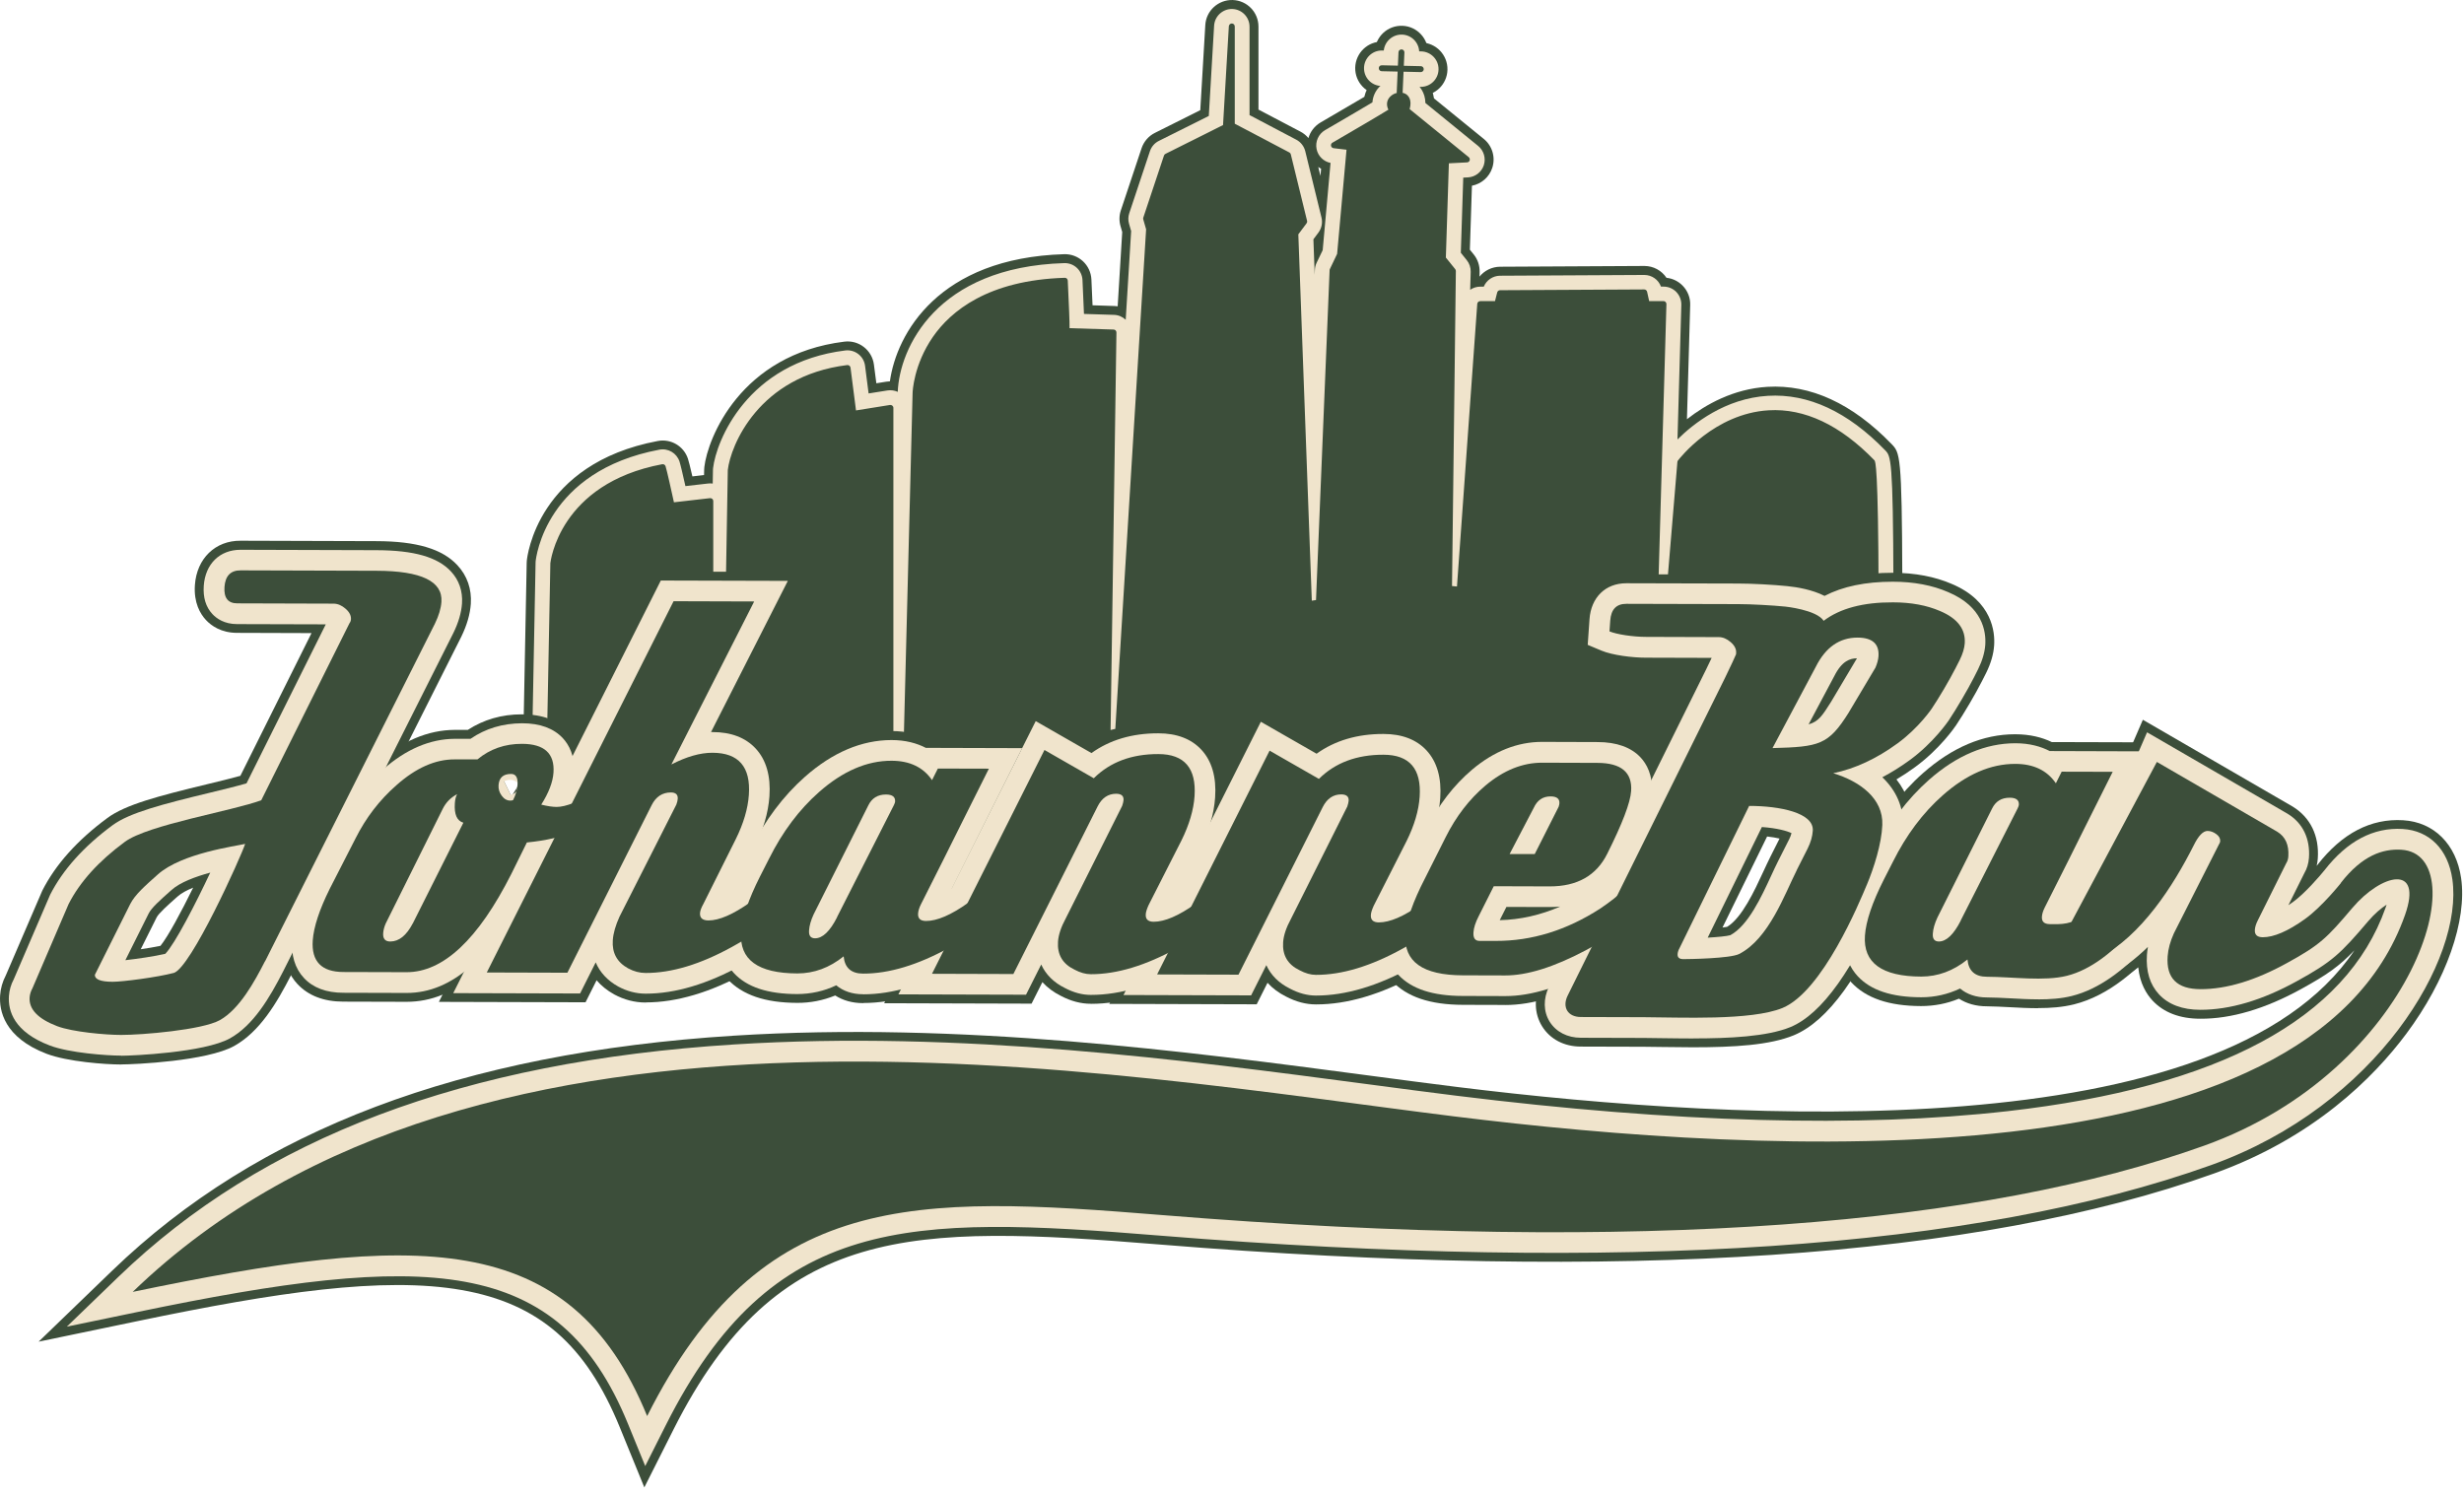 <svg width="181" height="110" viewBox="0 0 181 110" fill="none" xmlns="http://www.w3.org/2000/svg">
<path d="M129.201 56.248L47.538 66.556L40.227 63.029L40.645 41.371C40.645 41.371 41.188 35.724 48.681 34.312C48.789 34.638 49.332 37.136 49.332 37.136L52.173 36.81V56.622L53.294 56.804L53.676 34.529C53.793 33.5 55.37 27.883 62.255 27.036L62.689 30.403L65.404 29.968V55.149H66.577L67.246 28.882C67.246 28.882 67.463 20.955 78.214 20.629C78.431 25.299 78.323 24.321 78.323 24.321L81.789 24.43L81.355 53.907L82.132 53.724L84.408 16.828L84.191 16.068L85.711 11.507L90.055 9.335L90.489 1.951V9.227L94.616 11.399L95.811 16.285L95.159 17.154L96.162 44.39L96.71 42.192L97.891 19.86L98.439 18.718L99.151 10.817L97.991 10.678C97.991 10.678 102.313 8.167 102.283 8.128C101.444 6.99 103.907 6.356 103.304 8.097L107.756 11.72L106.223 11.798L105.992 19L106.731 19.913L106.018 43.1L106.961 43.282L108.733 22.341H109.989L110.193 21.537L120.783 21.481L120.974 22.336H122.199L121.604 43.091L122.703 42.726L123.437 33.96C123.437 33.96 129.64 25.824 137.537 33.96C137.763 34.195 137.785 43.925 137.785 43.925L140.704 44.794L138.762 54.489L129.206 56.227L129.201 56.248Z" fill="#3C4E3A"/>
<path d="M47.538 68.515C47.247 68.515 46.956 68.45 46.687 68.32L39.376 64.793C38.69 64.462 38.256 63.759 38.273 62.994L38.69 41.336C38.69 41.288 38.69 41.236 38.699 41.188C38.725 40.897 39.485 34.06 48.32 32.397C49.28 32.214 50.227 32.77 50.535 33.7C50.592 33.869 50.7 34.303 50.861 34.998L51.717 34.899L51.726 34.499C51.726 34.434 51.73 34.373 51.739 34.312C51.978 32.223 54.38 26.042 62.02 25.099C63.089 24.964 64.062 25.724 64.197 26.789L64.375 28.157L65.1 28.04C65.191 28.027 65.278 28.018 65.37 28.014C65.86 24.504 68.953 18.953 78.162 18.674C79.235 18.64 80.125 19.469 80.173 20.538C80.208 21.268 80.234 21.898 80.256 22.428L81.854 22.48C81.937 22.48 82.019 22.488 82.102 22.501L82.436 17.046L82.31 16.607C82.202 16.229 82.21 15.825 82.336 15.451L83.857 10.89C84.022 10.4 84.374 9.991 84.838 9.761L88.17 8.093L88.539 1.838C88.6 0.782 89.495 -0.025 90.546 0.001C91.602 0.031 92.444 0.895 92.444 1.955V8.05L95.528 9.67C95.754 9.787 95.954 9.952 96.115 10.143C96.249 9.67 96.567 9.253 97.014 8.992C98.156 8.328 99.394 7.607 100.22 7.116C100.311 6.703 100.515 6.308 100.819 5.969C101.67 5.031 103.104 4.796 104.155 5.417C104.702 5.743 105.219 6.36 105.337 7.229L108.994 10.204C109.62 10.712 109.872 11.559 109.62 12.328C109.398 13.015 108.816 13.51 108.125 13.644L107.973 18.344L108.256 18.692C108.551 19.057 108.703 19.513 108.69 19.982L108.681 20.321C109.042 19.878 109.589 19.6 110.193 19.595L120.783 19.539H120.792C121.461 19.539 122.065 19.878 122.416 20.408C122.868 20.456 123.289 20.66 123.607 20.99C123.976 21.368 124.176 21.88 124.158 22.406L123.919 30.798C125.301 29.716 127.325 28.57 129.827 28.418C132.989 28.231 136.06 29.638 138.944 32.614C139.57 33.261 139.709 33.4 139.739 42.483L141.264 42.939C142.233 43.226 142.823 44.207 142.624 45.198L140.682 54.893C140.526 55.679 139.904 56.287 139.114 56.431L129.558 58.168C129.523 58.172 129.488 58.181 129.453 58.186L47.79 68.493C47.708 68.502 47.625 68.511 47.547 68.511L47.538 68.515ZM42.204 61.817L47.868 64.549L128.906 54.32L137.103 52.83L138.432 46.184L137.22 45.823C136.39 45.576 135.826 44.815 135.821 43.955C135.813 40.367 135.76 36.354 135.674 34.899C133.78 33.096 131.895 32.231 130.074 32.331C127.803 32.453 126.039 34.038 125.322 34.79L124.645 42.917C124.58 43.695 124.058 44.364 123.316 44.607L122.217 44.972C121.613 45.172 120.944 45.067 120.431 44.685C119.919 44.303 119.623 43.699 119.645 43.06L120.188 24.152C119.854 24.004 119.567 23.765 119.358 23.466L111.57 23.505C111.318 23.857 110.953 24.113 110.532 24.235L108.903 43.46C108.855 44.012 108.577 44.52 108.134 44.855C107.691 45.189 107.126 45.319 106.583 45.215L105.641 45.033C104.698 44.85 104.029 44.012 104.06 43.052L104.75 20.59L104.468 20.243C104.172 19.878 104.02 19.422 104.033 18.953L104.264 11.751C104.264 11.646 104.277 11.542 104.298 11.442L102.722 10.161C102.313 10.421 101.779 10.738 101.08 11.151L100.38 18.909C100.359 19.144 100.298 19.369 100.194 19.582L99.816 20.369L98.656 42.309C98.647 42.435 98.63 42.557 98.599 42.678L98.052 44.876C97.817 45.819 96.923 46.449 95.954 46.344C94.985 46.245 94.238 45.445 94.204 44.472L93.2 17.237C93.183 16.789 93.322 16.351 93.591 15.99L93.687 15.86L92.922 12.728L90.355 11.377L87.306 12.902L86.233 16.12L86.285 16.299C86.346 16.511 86.372 16.733 86.359 16.954L84.082 53.85C84.03 54.711 83.418 55.436 82.579 55.631L81.802 55.814C81.216 55.953 80.599 55.814 80.13 55.436C79.66 55.058 79.391 54.485 79.4 53.885L79.804 26.328L78.879 26.298C78.761 26.328 78.631 26.346 78.492 26.359C77.567 26.428 76.52 25.82 76.377 24.539C76.359 24.36 76.364 24.187 76.39 24.013C76.385 23.8 76.372 23.418 76.346 22.745C69.657 23.7 69.222 28.383 69.196 28.956L68.527 55.201C68.501 56.261 67.633 57.108 66.573 57.108H65.4C64.318 57.108 63.445 56.235 63.445 55.154V32.266L62.993 32.34C62.472 32.423 61.938 32.292 61.517 31.975C61.091 31.658 60.817 31.185 60.748 30.659L60.587 29.404C56.582 30.733 55.722 34.23 55.626 34.703L55.244 56.843C55.235 57.412 54.979 57.947 54.545 58.312C54.11 58.676 53.537 58.833 52.977 58.742L51.856 58.559C50.909 58.403 50.218 57.586 50.218 56.63V39.012L49.558 39.086C48.559 39.199 47.638 38.539 47.425 37.561C47.364 37.292 47.304 37.005 47.243 36.727C43.316 38.135 42.682 41.054 42.599 41.532L42.208 61.821L42.204 61.817ZM96.836 12.263L96.997 12.923L97.044 12.398C96.971 12.359 96.901 12.315 96.836 12.263Z" fill="#3C4E3A"/>
<path d="M102.817 8.749C102.787 8.749 102.761 8.749 102.73 8.749C101.653 8.701 100.815 7.789 100.863 6.712L100.993 3.762C101.041 2.685 101.94 1.851 103.03 1.895C104.107 1.942 104.946 2.854 104.898 3.932L104.768 6.881C104.724 7.932 103.855 8.749 102.817 8.749Z" fill="#3C4E3A"/>
<path d="M104.372 7.033C104.372 7.033 104.342 7.033 104.329 7.033L101.462 6.968C100.385 6.942 99.529 6.052 99.551 4.97C99.577 3.893 100.472 3.028 101.549 3.059L104.416 3.124C105.493 3.15 106.349 4.04 106.327 5.122C106.305 6.186 105.432 7.033 104.372 7.033Z" fill="#3C4E3A"/>
<path d="M129.201 56.248L47.538 66.556L40.227 63.029L40.645 41.371C40.645 41.371 41.188 35.724 48.681 34.312C48.789 34.638 49.332 37.136 49.332 37.136L52.173 36.81V56.622L53.294 56.804L53.676 34.529C53.793 33.5 55.37 27.883 62.255 27.036L62.689 30.403L65.404 29.968V55.149H66.577L67.246 28.882C67.246 28.882 67.463 20.955 78.214 20.629C78.431 25.299 78.323 24.322 78.323 24.322L81.789 24.43L81.355 53.907L82.132 53.724L84.408 16.828L84.191 16.068L85.711 11.507L90.055 9.335L90.489 1.951V9.227L94.616 11.399L95.811 16.285L95.159 17.154L96.162 44.39L96.888 44.277L97.896 19.86L98.443 18.718L99.155 10.817L97.996 10.678C97.996 10.678 102.318 8.167 102.287 8.128C101.449 6.99 103.912 6.356 103.308 8.097L107.76 11.72L106.227 11.798L105.997 19L106.735 19.913L106.023 43.1L106.965 43.282L108.738 22.341H109.993L110.197 21.537L120.787 21.481L120.978 22.336H122.203L121.608 43.091L122.707 42.726L123.441 33.96C123.441 33.96 129.644 25.824 137.541 33.96C137.767 34.195 137.789 43.925 137.789 43.925L140.708 44.794L138.766 54.489L129.21 56.227L129.201 56.248Z" fill="#F0E4CC"/>
<path d="M47.538 67.864C47.343 67.864 47.147 67.82 46.974 67.733L39.663 64.206C39.203 63.984 38.916 63.515 38.925 63.007L39.342 41.349C39.342 41.314 39.342 41.284 39.346 41.249C39.372 40.98 40.08 34.608 48.437 33.035C49.08 32.913 49.71 33.287 49.914 33.904C49.988 34.13 50.175 34.92 50.349 35.711L52.021 35.52C52.134 35.507 52.242 35.507 52.355 35.524L52.373 34.512C52.373 34.468 52.373 34.429 52.382 34.386C52.607 32.427 54.87 26.637 62.094 25.746C62.802 25.659 63.454 26.163 63.545 26.871L63.806 28.904L65.196 28.683C65.452 28.643 65.713 28.683 65.947 28.787C66.069 25.599 68.762 19.613 78.175 19.33C78.896 19.309 79.482 19.86 79.517 20.573C79.565 21.607 79.6 22.441 79.626 23.062L81.832 23.131C82.167 23.14 82.467 23.279 82.692 23.492L83.092 16.976L82.936 16.433C82.862 16.181 82.871 15.912 82.953 15.664L84.473 11.103C84.582 10.777 84.817 10.504 85.125 10.352L88.796 8.519L89.186 1.886C89.23 1.182 89.825 0.643 90.524 0.661C91.228 0.683 91.788 1.26 91.788 1.964V8.454L95.22 10.261C95.55 10.434 95.789 10.743 95.88 11.103L97.075 15.99C97.166 16.368 97.083 16.768 96.853 17.08L96.48 17.58L96.575 20.191L96.588 19.821C96.597 19.643 96.64 19.469 96.714 19.309L97.162 18.379L97.739 11.968C97.227 11.868 96.818 11.468 96.714 10.951C96.601 10.404 96.853 9.844 97.335 9.561C98.617 8.818 99.998 8.006 100.815 7.52C100.845 7.116 101.006 6.729 101.297 6.412C101.944 5.7 103.026 5.517 103.821 5.986C104.285 6.264 104.694 6.799 104.707 7.567L108.581 10.721C108.998 11.06 109.163 11.625 108.998 12.137C108.829 12.65 108.364 13.006 107.826 13.032L107.487 13.049L107.309 18.57L107.743 19.109C107.939 19.352 108.043 19.656 108.034 19.969L107.995 21.29C108.208 21.142 108.46 21.059 108.738 21.059H108.994C109.194 20.581 109.663 20.26 110.189 20.256L120.779 20.199H120.787C121.339 20.199 121.826 20.547 122.012 21.055H122.203C122.555 21.055 122.894 21.198 123.137 21.45C123.381 21.702 123.515 22.045 123.507 22.397L123.224 32.284C124.388 31.128 126.73 29.265 129.866 29.078C132.833 28.9 135.73 30.246 138.475 33.074C138.905 33.517 139.057 33.674 139.088 42.974L141.077 43.564C141.724 43.755 142.115 44.407 141.985 45.067L140.043 54.763C139.939 55.288 139.526 55.692 139.001 55.788L129.445 57.525C129.423 57.525 129.397 57.534 129.375 57.534L47.712 67.842C47.656 67.85 47.603 67.85 47.547 67.85L47.538 67.864ZM41.544 62.221L47.755 65.218L129.002 54.962L137.654 53.39L139.188 45.728L137.407 45.198C136.855 45.033 136.477 44.529 136.477 43.951C136.468 40.111 136.408 35.841 136.312 34.603C134.218 32.544 132.107 31.562 130.031 31.68C127.351 31.832 125.348 33.782 124.697 34.508L124.002 42.856C123.958 43.378 123.611 43.821 123.116 43.986L122.017 44.351C121.613 44.485 121.17 44.416 120.827 44.16C120.483 43.908 120.288 43.499 120.301 43.078L120.857 23.657C120.353 23.613 119.923 23.279 119.749 22.81L111.192 22.853C110.992 23.335 110.519 23.661 109.989 23.661H109.932L108.26 43.408C108.23 43.777 108.043 44.116 107.747 44.338C107.452 44.559 107.078 44.65 106.714 44.577L105.771 44.394C105.145 44.272 104.698 43.712 104.715 43.074L105.41 20.369L104.976 19.83C104.781 19.587 104.676 19.283 104.685 18.97L104.915 11.768C104.92 11.568 104.972 11.381 105.059 11.216L102.769 9.353C102.326 9.652 101.614 10.078 100.45 10.76C100.45 10.821 100.45 10.882 100.45 10.943L99.737 18.844C99.724 19 99.681 19.152 99.616 19.291L99.181 20.191L98.187 44.338C98.161 44.959 97.7 45.476 97.083 45.571L96.358 45.684C95.993 45.741 95.615 45.636 95.329 45.402C95.042 45.163 94.868 44.815 94.855 44.446L93.852 17.211C93.839 16.911 93.934 16.62 94.112 16.381L94.395 16.003L93.487 12.285L90.364 10.643L86.771 12.437L85.551 16.103L85.659 16.477C85.698 16.62 85.716 16.768 85.707 16.915L83.431 53.811C83.396 54.385 82.988 54.867 82.432 55.002L81.654 55.184C81.263 55.275 80.851 55.184 80.538 54.932C80.225 54.68 80.047 54.298 80.051 53.898L80.468 25.703L78.796 25.651C78.692 25.685 78.575 25.707 78.444 25.716C77.936 25.755 77.137 25.459 77.028 24.474C77.015 24.339 77.019 24.204 77.046 24.07C77.041 23.796 77.024 23.223 76.972 22.019C68.897 22.823 68.558 28.67 68.549 28.934L67.88 55.193C67.863 55.901 67.285 56.461 66.577 56.461H65.404C64.683 56.461 64.101 55.879 64.101 55.158V31.506L62.894 31.697C62.546 31.754 62.19 31.667 61.907 31.454C61.625 31.241 61.438 30.928 61.395 30.576L61.134 28.57C56.026 29.812 55.062 34.186 54.975 34.647L54.593 56.835C54.584 57.213 54.414 57.569 54.123 57.812C53.832 58.055 53.45 58.16 53.077 58.099L51.956 57.916C51.326 57.812 50.861 57.269 50.861 56.63V38.282L49.471 38.443C48.807 38.517 48.19 38.078 48.051 37.427C47.942 36.918 47.816 36.367 47.712 35.889C42.691 37.327 42.009 41.01 41.939 41.475L41.539 62.23L41.544 62.221Z" fill="#F0E4CC"/>
<path d="M102.817 8.097C102.817 8.097 102.778 8.097 102.761 8.097C102.04 8.067 101.484 7.459 101.514 6.738L101.644 3.788C101.675 3.067 102.296 2.511 103.004 2.542C103.725 2.572 104.281 3.18 104.251 3.901L104.12 6.851C104.09 7.55 103.512 8.097 102.822 8.097H102.817Z" fill="#F0E4CC"/>
<path d="M104.368 6.382C104.368 6.382 104.346 6.382 104.338 6.382L101.471 6.316C100.75 6.299 100.181 5.704 100.198 4.983C100.215 4.275 100.793 3.71 101.501 3.71C101.51 3.71 101.523 3.71 101.531 3.71L104.398 3.775C105.119 3.793 105.688 4.388 105.671 5.109C105.654 5.817 105.076 6.382 104.368 6.382Z" fill="#F0E4CC"/>
<path d="M129.201 56.248L47.538 66.556L40.228 63.029L40.645 41.371C40.645 41.371 41.188 35.724 48.681 34.312C48.789 34.638 49.332 37.136 49.332 37.136L52.173 36.81V56.622L53.294 56.804L53.676 34.529C53.793 33.5 55.37 27.883 62.255 27.036L62.69 30.403L65.404 29.968V55.149H66.577L67.246 28.882C67.246 28.882 67.463 20.955 78.214 20.629C78.431 25.299 78.323 24.321 78.323 24.321L81.789 24.43L81.355 53.907L82.132 53.724L84.408 16.828L84.191 16.068L85.712 11.507L90.055 9.335L90.49 1.951V9.227L94.616 11.399L95.811 16.285L95.159 17.154L96.163 44.39L96.888 44.277L97.896 19.86L98.443 18.718L99.156 10.817L97.996 10.678C97.996 10.678 102.318 8.167 102.287 8.128C101.449 6.99 103.912 6.356 103.308 8.097L107.761 11.72L106.227 11.798L105.997 19L106.735 19.913L106.449 43.252L107.231 43.33L108.734 22.345H109.989L110.193 21.541L120.783 21.485L120.974 22.341H122.199L121.604 43.095L122.703 42.73L123.437 33.965C123.437 33.965 129.64 25.829 137.537 33.965C137.763 34.199 137.785 43.929 137.785 43.929L140.704 44.798L138.762 54.493L129.206 56.231L129.201 56.248Z" fill="#3C4E3A"/>
<path d="M47.538 66.778C47.504 66.778 47.473 66.769 47.443 66.756L40.132 63.229C40.054 63.194 40.006 63.116 40.011 63.029L40.428 41.371C40.436 41.297 41.075 35.528 48.642 34.104C48.75 34.082 48.855 34.147 48.889 34.247C48.985 34.529 49.376 36.306 49.506 36.901L52.151 36.597C52.212 36.588 52.273 36.61 52.321 36.649C52.369 36.688 52.395 36.749 52.395 36.81V56.435L53.085 56.548L53.463 34.525C53.663 32.766 55.7 27.627 62.233 26.819C62.351 26.806 62.459 26.889 62.477 27.006L62.88 30.151L65.374 29.751C65.435 29.742 65.5 29.76 65.548 29.799C65.595 29.838 65.626 29.899 65.626 29.964V54.928H66.373L67.037 28.874C67.037 28.791 67.111 26.802 68.527 24.752C69.831 22.866 72.572 20.581 78.214 20.408C78.331 20.399 78.431 20.495 78.436 20.616C78.527 22.614 78.575 23.609 78.566 24.109L81.802 24.209C81.919 24.209 82.015 24.308 82.011 24.43L81.581 53.629L81.928 53.546L84.191 16.846L83.983 16.12C83.97 16.077 83.97 16.034 83.983 15.99L85.503 11.429C85.52 11.373 85.559 11.329 85.612 11.303L89.842 9.188L90.268 1.929C90.277 1.812 90.381 1.721 90.49 1.725C90.607 1.725 90.703 1.825 90.703 1.942V9.088L94.712 11.199C94.768 11.229 94.807 11.277 94.82 11.338L96.015 16.225C96.032 16.29 96.015 16.355 95.976 16.407L95.372 17.215L96.362 44.129L96.671 44.081L97.67 19.847C97.67 19.817 97.679 19.791 97.692 19.761L98.222 18.653L98.912 10.999L97.961 10.886C97.87 10.873 97.791 10.804 97.774 10.712C97.757 10.621 97.796 10.526 97.878 10.482C99.308 9.652 101.406 8.423 101.988 8.058C101.823 7.724 101.857 7.385 102.096 7.124C102.392 6.799 102.913 6.699 103.26 6.903C103.421 6.998 103.751 7.289 103.551 8.015L107.891 11.546C107.96 11.603 107.986 11.698 107.96 11.781C107.934 11.868 107.856 11.924 107.765 11.929L106.431 11.998L106.21 18.922L106.896 19.773C106.926 19.813 106.944 19.86 106.944 19.913L106.662 43.052L107.026 43.087L108.516 22.323C108.525 22.21 108.621 22.123 108.733 22.123H109.819L109.98 21.485C110.006 21.389 110.089 21.32 110.189 21.32L120.779 21.263C120.879 21.263 120.97 21.333 120.992 21.433L121.144 22.119H122.195C122.256 22.119 122.308 22.141 122.351 22.184C122.39 22.228 122.416 22.284 122.412 22.341L121.826 42.787L122.495 42.565L123.216 33.943C123.216 33.904 123.233 33.86 123.259 33.83C123.368 33.691 125.935 30.377 129.922 30.142C132.563 29.986 135.174 31.219 137.689 33.813C137.759 33.886 137.976 34.108 137.998 43.769L140.765 44.59C140.873 44.62 140.938 44.728 140.917 44.842L138.975 54.537C138.958 54.624 138.888 54.693 138.801 54.706L129.245 56.444C129.245 56.444 129.236 56.444 129.232 56.444L47.569 66.751C47.569 66.751 47.551 66.751 47.543 66.751L47.538 66.778ZM40.445 62.894L47.573 66.335L129.167 56.035L138.571 54.324L140.443 44.967L137.715 44.155C137.624 44.129 137.559 44.042 137.559 43.947C137.55 40.415 137.485 34.686 137.346 34.104C134.931 31.628 132.446 30.446 129.953 30.594C126.417 30.802 123.976 33.656 123.646 34.065L122.92 42.765C122.912 42.852 122.855 42.926 122.773 42.952L121.674 43.317C121.608 43.339 121.53 43.325 121.474 43.286C121.417 43.243 121.383 43.178 121.387 43.104L121.973 22.571H120.974C120.874 22.571 120.783 22.501 120.761 22.401L120.609 21.715L110.362 21.767L110.202 22.406C110.176 22.501 110.089 22.571 109.993 22.571H108.938L107.448 43.356C107.448 43.412 107.417 43.469 107.37 43.508C107.326 43.547 107.265 43.564 107.209 43.556L106.427 43.477C106.314 43.465 106.231 43.373 106.231 43.26L106.514 19.999L105.823 19.148C105.788 19.109 105.775 19.057 105.775 19.005L106.006 11.803C106.006 11.69 106.097 11.598 106.21 11.594L107.178 11.542L103.165 8.275C103.095 8.219 103.065 8.123 103.095 8.037C103.226 7.663 103.204 7.389 103.039 7.294C102.869 7.194 102.574 7.259 102.418 7.433C102.24 7.628 102.339 7.854 102.452 8.011C102.487 8.058 102.505 8.123 102.491 8.184C102.465 8.306 102.461 8.341 98.656 10.552L99.173 10.613C99.29 10.626 99.373 10.73 99.364 10.847L98.652 18.748C98.652 18.774 98.643 18.8 98.63 18.822L98.1 19.921L97.097 44.29C97.097 44.394 97.014 44.481 96.914 44.494L96.189 44.607C96.128 44.616 96.067 44.598 96.019 44.559C95.972 44.52 95.941 44.464 95.941 44.398L94.938 17.163C94.938 17.115 94.951 17.063 94.981 17.024L95.572 16.238L94.425 11.546L90.385 9.418C90.329 9.388 90.285 9.331 90.272 9.27V9.348C90.264 9.427 90.216 9.496 90.147 9.531L85.885 11.664L84.413 16.077L84.612 16.772C84.621 16.794 84.621 16.82 84.621 16.846L82.345 53.742C82.341 53.837 82.271 53.92 82.18 53.942L81.402 54.124C81.337 54.142 81.268 54.124 81.216 54.081C81.163 54.037 81.133 53.976 81.133 53.907L81.563 24.643L78.501 24.547C78.466 24.617 78.418 24.621 78.353 24.625C78.253 24.634 78.132 24.591 78.101 24.348C78.097 24.304 78.106 24.256 78.127 24.217C78.127 23.926 78.106 23.11 78.001 20.855C67.802 21.263 67.468 28.578 67.459 28.891L66.79 55.158C66.79 55.275 66.69 55.371 66.573 55.371H65.4C65.278 55.371 65.183 55.275 65.183 55.154V30.229L62.72 30.624C62.663 30.633 62.602 30.62 62.555 30.585C62.507 30.55 62.477 30.498 62.468 30.438L62.06 27.288C54.918 28.287 53.889 34.499 53.885 34.564L53.502 56.817C53.502 56.882 53.472 56.939 53.424 56.982C53.376 57.021 53.311 57.039 53.25 57.03L52.13 56.848C52.025 56.83 51.947 56.739 51.947 56.635V37.066L49.35 37.366C49.237 37.379 49.137 37.305 49.111 37.196C48.98 36.597 48.655 35.129 48.516 34.577C41.466 35.998 40.875 41.184 40.853 41.406L40.441 62.907L40.445 62.894Z" fill="#3C4E3A"/>
<path d="M102.817 7.011C102.817 7.011 102.813 7.011 102.809 7.011C102.687 7.007 102.596 6.903 102.6 6.786L102.73 3.836C102.735 3.715 102.835 3.628 102.956 3.628C103.078 3.632 103.169 3.736 103.165 3.854L103.034 6.803C103.03 6.92 102.934 7.011 102.817 7.011Z" fill="#3C4E3A"/>
<path d="M104.368 5.296H104.364L101.497 5.231C101.375 5.231 101.284 5.131 101.284 5.009C101.284 4.887 101.366 4.8 101.505 4.796L104.372 4.861C104.494 4.861 104.585 4.961 104.585 5.083C104.585 5.2 104.485 5.296 104.368 5.296Z" fill="#3C4E3A"/>
<path d="M8.905 78.202H8.887C7.771 78.202 4.965 78.002 3.423 77.415C0.278 76.212 -0.065 74.21 0.009 73.12C0.043 72.616 0.182 72.125 0.426 71.656L3.106 65.431C4.079 63.511 5.69 61.713 7.888 60.093C9.222 59.106 11.641 58.477 15.177 57.621C16.063 57.408 16.971 57.187 17.657 56.995L22.883 46.51L17.419 46.492C16.25 46.492 15.525 45.975 15.125 45.545C14.708 45.093 14.226 44.285 14.317 42.978C14.452 41.028 15.816 39.707 17.679 39.724L27.67 39.755C30.602 39.764 32.487 40.324 33.599 41.523C34.32 42.296 34.659 43.278 34.585 44.364C34.533 45.12 34.298 45.927 33.89 46.766L21.393 71.612C20.324 73.706 19.078 75.791 17.21 76.838C15.199 77.959 9.86 78.197 8.905 78.197V78.202ZM4.513 73.15C4.626 73.211 4.778 73.28 4.978 73.354C5.147 73.419 5.395 73.48 5.69 73.537C5.616 73.471 5.543 73.406 5.477 73.332C5.195 73.028 4.995 72.668 4.891 72.277L4.517 73.145L4.513 73.15ZM20.75 60.523L20.077 62.66C19.855 63.346 18.761 65.805 17.675 67.946C15.816 71.617 14.816 72.881 13.857 73.376C14.43 73.267 14.882 73.154 15.095 73.046C16.059 72.507 17.114 70.435 17.518 69.649L29.994 44.842C30.081 44.663 30.137 44.516 30.176 44.394C29.829 44.272 29.086 44.107 27.652 44.103H27.622C27.935 44.715 27.965 45.289 27.943 45.645C27.913 46.079 27.783 46.501 27.557 46.866L20.755 60.523H20.75ZM14.187 65.21C13.722 65.401 13.314 65.618 13.04 65.865L12.931 65.961C12.336 66.491 11.659 67.095 11.507 67.394L10.338 69.736C10.851 69.662 11.368 69.571 11.789 69.484C12.358 68.776 13.327 66.964 14.187 65.214V65.21Z" fill="#3C4E3A"/>
<path d="M29.868 73.597H29.846L25.22 73.584C23.778 73.584 22.64 73.141 21.845 72.285C21.306 71.708 20.689 70.657 20.807 68.941C20.894 67.659 21.376 66.156 22.271 64.341L24.177 60.614C25.051 58.867 26.241 57.325 27.696 56.048C29.516 54.437 31.449 53.629 33.399 53.62H34.364C35.528 52.864 36.857 52.478 38.325 52.478H38.351C39.854 52.478 41.023 52.921 41.826 53.785C42.261 54.254 42.752 55.032 42.825 56.214L44.281 55.362L48.047 59.393L46.552 60.879C44.989 62.434 42.834 63.446 40.132 63.893C39.95 64.258 39.746 64.68 39.511 65.162C36.64 70.843 33.491 73.597 29.868 73.597ZM25.137 69.24C25.168 69.24 25.198 69.24 25.233 69.24H26.037C25.985 68.993 25.963 68.71 25.985 68.393C26.019 67.92 26.141 67.442 26.349 66.964L26.393 66.873L29.772 60.084C29.09 60.822 28.517 61.656 28.056 62.573L26.154 66.291C25.381 67.855 25.177 68.758 25.142 69.236L25.137 69.24ZM36.318 60.74L33.026 67.294C33.886 66.295 34.759 64.927 35.619 63.224C36.119 62.204 36.505 61.426 36.761 60.918L36.77 60.896C36.614 60.857 36.462 60.805 36.318 60.74ZM36.114 58.259C36.162 58.333 36.223 58.403 36.292 58.477C36.553 58.75 36.9 58.937 37.257 59.002L37.474 58.659L36.249 58.016L36.114 58.255V58.259ZM36.913 57.16L37.565 58.511L37.921 57.951C38.191 57.525 38.334 57.204 38.412 56.974C38.347 56.922 38.277 56.874 38.199 56.83C37.717 56.848 37.296 56.956 36.918 57.165L36.913 57.16Z" fill="#3C4E3A"/>
<path d="M47.447 73.649H47.417C46.622 73.649 45.844 73.445 45.11 73.05C44.602 72.768 44.172 72.42 43.824 72.016L43.012 73.632L32.239 73.602L48.142 41.988L58.932 42.018L53.259 53.186C54.38 53.342 55.296 53.798 55.987 54.537C56.891 55.505 57.29 56.852 57.173 58.533C57.129 59.172 57.008 59.823 56.817 60.492L57.351 59.432L60.843 64.575L60.765 65.77L60.557 66.213C59.558 68.168 57.681 69.883 54.823 71.451C52.195 72.902 49.71 73.641 47.443 73.641L47.447 73.649ZM47.173 69.232C47.173 69.232 47.182 69.236 47.187 69.24C47.312 69.306 47.386 69.31 47.447 69.31C48.203 69.31 49.024 69.175 49.901 68.902C49.428 68.372 49.198 67.672 49.25 66.921C49.285 66.434 49.441 65.944 49.745 65.388L52.099 60.675C52.538 59.788 52.786 58.967 52.838 58.246C52.868 57.838 52.825 57.621 52.799 57.525C52.729 57.504 52.581 57.473 52.33 57.473C52.143 57.473 51.943 57.495 51.726 57.547C51.904 57.938 51.978 58.377 51.947 58.837C51.925 59.154 51.852 59.48 51.721 59.84L51.613 60.093L47.456 68.289C47.23 68.793 47.182 69.093 47.169 69.227C47.169 69.227 47.169 69.232 47.169 69.236L47.173 69.232ZM39.272 69.284H40.336L44.437 61.139L44.32 61.2L51.86 46.349H50.813L39.276 69.284H39.272Z" fill="#3C4E3A"/>
<path d="M63.423 73.693H63.393C62.607 73.693 61.916 73.493 61.352 73.132C60.465 73.497 59.514 73.68 58.563 73.675C56.204 73.667 54.528 73.098 53.437 71.925C52.838 71.278 52.147 70.135 52.269 68.341C52.364 66.982 52.894 65.362 53.889 63.394L54.553 62.086C55.648 59.893 57.051 58.029 58.711 56.561C60.856 54.667 63.124 53.707 65.461 53.707H65.487C66.577 53.707 67.459 53.937 68.171 54.281L76.138 54.302L73.466 59.636L77.159 65.075L76.572 66.222C75.538 68.237 73.644 69.97 70.782 71.508C68.171 72.95 65.687 73.684 63.419 73.684L63.423 73.693ZM63.893 67.433L64.066 69.319C64.648 69.262 65.261 69.136 65.9 68.936C65.435 68.411 65.209 67.712 65.261 66.964C65.296 66.474 65.439 65.983 65.7 65.466C66.703 63.481 67.507 61.878 68.111 60.657L67.659 59.997C67.646 60.027 67.633 60.058 67.62 60.084L67.594 60.136L63.888 67.433H63.893ZM60.422 61.018C59.675 61.895 59.006 62.912 58.437 64.054L57.768 65.37C56.873 67.134 56.643 68.129 56.608 68.65C56.591 68.893 56.63 68.984 56.63 68.984C56.678 69.036 56.895 69.154 57.364 69.24C57.281 68.945 57.238 68.602 57.264 68.202C57.307 67.59 57.486 66.938 57.794 66.265L57.824 66.2L60.422 61.018ZM65.734 60.114L65.726 60.127C65.726 60.127 65.73 60.118 65.734 60.114Z" fill="#3C4E3A"/>
<path d="M80.151 73.741H80.121C79.396 73.741 78.662 73.545 77.941 73.167C77.397 72.898 76.937 72.555 76.572 72.151L75.777 73.732L64.948 73.701L75.816 52.074L80.156 54.559C81.537 53.672 83.188 53.225 85.073 53.225H85.108C87.028 53.229 88.14 53.998 88.735 54.637C89.638 55.605 90.038 56.952 89.921 58.637C89.868 59.376 89.716 60.136 89.469 60.918L90.164 59.632L94.212 65.592L93.092 66.66C92.071 68.48 90.246 70.088 87.532 71.564C84.912 73.011 82.428 73.745 80.16 73.745L80.151 73.741ZM79.886 69.284L79.947 69.314C80.086 69.388 80.151 69.397 80.151 69.397H80.165C80.92 69.397 81.746 69.258 82.632 68.98C82.167 68.454 81.941 67.755 81.993 67.008C82.024 66.569 82.15 66.117 82.393 65.583L82.432 65.501L84.847 60.748C85.277 59.875 85.529 59.059 85.577 58.333C85.607 57.925 85.564 57.708 85.538 57.612C85.468 57.59 85.325 57.564 85.086 57.564C84.865 57.564 84.652 57.573 84.443 57.59C84.639 57.994 84.721 58.45 84.691 58.924C84.669 59.232 84.6 59.558 84.474 59.91L84.365 60.171L80.191 68.489C79.956 68.923 79.895 69.175 79.878 69.28L79.886 69.284ZM71.977 69.375H73.097L78.505 58.62L77.632 58.12L71.977 69.375Z" fill="#3C4E3A"/>
<path d="M96.688 73.788H96.658C95.932 73.788 95.198 73.593 94.477 73.215C93.934 72.946 93.474 72.603 93.109 72.199L92.314 73.78L81.485 73.749L92.353 52.122L96.692 54.606C98.074 53.72 99.724 53.273 101.61 53.273H101.644C103.564 53.277 104.676 54.046 105.271 54.684C106.175 55.653 106.575 57 106.457 58.685C106.405 59.423 106.253 60.188 106.006 60.966L106.701 59.68L110.745 65.635L109.628 66.704C108.607 68.524 106.783 70.131 104.068 71.608C101.449 73.054 98.964 73.788 96.697 73.788H96.688ZM96.423 69.332L96.484 69.362C96.623 69.436 96.688 69.445 96.688 69.445H96.701C97.457 69.445 98.282 69.306 99.168 69.028C98.704 68.502 98.478 67.803 98.53 67.055C98.56 66.617 98.686 66.165 98.93 65.631L98.969 65.548L101.384 60.796C101.814 59.923 102.066 59.106 102.113 58.381C102.144 57.973 102.1 57.755 102.074 57.66C102.005 57.638 101.862 57.612 101.623 57.612C101.401 57.612 101.188 57.621 100.98 57.638C101.175 58.042 101.258 58.498 101.227 58.972C101.206 59.28 101.136 59.606 101.01 59.958L100.902 60.218L96.727 68.537C96.493 68.971 96.432 69.223 96.414 69.327L96.423 69.332ZM88.513 69.423H89.634L95.042 58.668L94.169 58.168L88.513 69.423Z" fill="#3C4E3A"/>
<path d="M110.584 73.828H110.562L107.452 73.819C105.046 73.81 103.339 73.237 102.24 72.055C101.64 71.412 100.954 70.27 101.075 68.498C101.167 67.147 101.714 65.522 102.743 63.528L104.251 60.523C105.137 58.75 106.301 57.243 107.708 56.048C109.442 54.589 111.309 53.855 113.268 53.855H113.29L117.343 53.868C118.937 53.872 120.166 54.324 120.992 55.21C121.5 55.757 122.086 56.735 121.982 58.268C121.943 58.802 121.808 59.584 121.213 61.052L123.659 64.801L123.576 65.957L123.381 66.382C122.373 68.415 120.44 70.17 117.482 71.743C114.823 73.15 112.565 73.832 110.58 73.832L110.584 73.828ZM109.919 59.923C109.224 60.635 108.625 61.491 108.138 62.468L106.618 65.501C105.636 67.407 105.441 68.385 105.411 68.797C105.393 69.023 105.428 69.11 105.428 69.11C105.476 69.162 105.693 69.28 106.153 69.371C106.075 69.075 106.036 68.737 106.062 68.341C106.106 67.703 106.305 67.043 106.675 66.321L107.387 64.901H107.309L109.911 59.927L109.919 59.923ZM116.617 58.207C116.709 58.511 116.743 58.833 116.717 59.167C116.704 59.393 116.657 59.623 116.57 59.91L116.518 60.088L115.197 62.703C115.684 62.477 115.935 62.125 116.118 61.752C117.169 59.649 117.499 58.642 117.604 58.22C117.53 58.216 117.438 58.212 117.334 58.212H116.617V58.207Z" fill="#3C4E3A"/>
<path d="M124.354 76.938C123.628 76.938 122.877 76.929 122.108 76.916C121.6 76.907 121.135 76.903 120.731 76.899L116.122 76.886C114.902 76.886 113.868 76.343 113.281 75.4C112.695 74.457 112.665 73.293 113.199 72.194L124.701 48.972L120.909 48.959C119.862 48.959 118.316 48.777 117.386 48.386L115.949 47.787L116.109 45.441C116.244 43.495 117.59 42.187 119.463 42.187H119.476L127.681 42.209C128.719 42.209 130.335 42.296 131.365 42.405C132.073 42.478 133.093 42.648 134.019 43.052C135.396 42.405 137.064 42.079 138.997 42.079C139.014 42.079 139.031 42.079 139.049 42.079C140.673 42.083 142.133 42.361 143.379 42.9C146.372 44.164 146.55 46.475 146.485 47.409C146.442 48.06 146.242 48.742 145.895 49.441L145.582 50.058C145.108 50.992 144.274 52.408 143.688 53.281C143.571 53.455 142.48 55.036 140.673 56.357C140.222 56.687 139.77 56.987 139.309 57.26C140.087 58.246 140.487 59.415 140.434 60.692C140.356 62.716 139.492 64.979 139.123 65.857L139.101 65.913C136.681 71.695 134.279 75.009 131.769 76.056C130.001 76.781 127.394 76.938 124.354 76.938ZM117.873 72.55L120.744 72.559C121.165 72.559 121.648 72.568 122.177 72.576C122.482 72.581 122.807 72.585 123.151 72.59C122.408 72.464 121.943 72.073 121.713 71.825C121.244 71.321 121.013 70.652 121.061 69.936C121.092 69.501 121.218 69.067 121.443 68.645L127.043 57.213L126.534 57.226L131.451 47.986C131.638 47.617 131.847 47.274 132.077 46.961C131.756 46.866 131.295 46.77 130.917 46.727C130.509 46.683 129.962 46.644 129.41 46.614C129.701 47.209 129.727 47.756 129.705 48.104L129.679 48.456L129.61 48.69C129.571 48.829 129.505 49.033 128.671 50.753L117.882 72.542L117.873 72.55ZM134.774 59.172C135.183 59.762 135.383 60.457 135.33 61.174C135.283 61.873 135.083 62.586 134.74 63.285L133.923 64.905C133.775 65.192 133.623 65.527 133.458 65.887C132.507 67.946 131.204 70.765 128.737 72.02C128.059 72.368 126.765 72.524 125.54 72.59C127.368 72.555 129.188 72.429 130.114 72.047C130.322 71.96 132.272 70.987 135.1 64.241L135.126 64.184C135.687 62.851 136.069 61.417 136.104 60.536C136.125 59.984 135.504 59.506 134.783 59.176L134.774 59.172ZM129.81 61.448L126.53 68.141C126.665 68.124 126.782 68.107 126.869 68.089C127.955 67.438 128.889 65.418 129.514 64.067C129.705 63.659 129.879 63.276 130.044 62.951L130.722 61.604C130.478 61.548 130.174 61.491 129.805 61.452L129.81 61.448ZM130.283 57.126C131.651 57.273 133.067 57.634 134.053 58.411L134.132 56.683C133.137 57 131.929 57.078 130.283 57.126ZM139.796 46.462C140.039 46.935 140.213 47.561 140.156 48.364C140.122 48.855 139.991 49.372 139.765 49.898L139.635 50.158L137.963 52.964C138.011 52.93 138.063 52.895 138.11 52.856C139.314 51.978 140.083 50.866 140.091 50.853C140.573 50.141 141.316 48.877 141.707 48.099L142.011 47.5C142.094 47.331 142.128 47.218 142.142 47.157C142.076 47.105 141.937 47.009 141.672 46.896C141.134 46.661 140.508 46.518 139.792 46.457L139.796 46.462Z" fill="#3C4E3A"/>
<path d="M149.721 74.066C149.031 74.066 148.336 74.032 147.649 73.993C147.041 73.962 146.468 73.932 145.942 73.927C145.156 73.927 144.465 73.728 143.901 73.367C143.014 73.732 142.085 73.91 141.112 73.91C138.753 73.901 137.077 73.332 135.986 72.159C135.387 71.512 134.696 70.37 134.818 68.576C134.913 67.216 135.443 65.596 136.438 63.628L137.103 62.321C138.202 60.127 139.6 58.264 141.26 56.796C143.405 54.902 145.677 53.942 148.01 53.942H148.036C149.126 53.942 150.008 54.172 150.72 54.515L158.691 54.537L155.038 61.834C154.725 62.468 154.33 63.259 153.857 64.21C154.261 63.993 154.599 63.85 154.895 63.75L155.116 63.342L156.202 63.168L162.861 62.191L160.937 65.944C160.902 66.009 157.527 72.49 152.354 73.784C151.515 73.993 150.625 74.058 149.721 74.058V74.066ZM146.624 69.597C147.05 69.61 147.471 69.631 147.88 69.653C148.297 69.675 148.714 69.697 149.122 69.71C148.857 69.562 148.653 69.384 148.501 69.219C148.005 68.684 147.762 67.968 147.814 67.195C147.849 66.712 147.997 66.204 148.253 65.696C149.252 63.711 150.06 62.108 150.664 60.892L150.212 60.231C150.199 60.262 150.186 60.292 150.173 60.318L150.147 60.37L146.442 67.664L146.62 69.597H146.624ZM142.971 61.252C142.224 62.13 141.559 63.146 140.986 64.289L140.317 65.605C139.422 67.368 139.192 68.363 139.157 68.884C139.14 69.128 139.179 69.219 139.179 69.219C139.227 69.271 139.444 69.388 139.913 69.475C139.831 69.18 139.787 68.837 139.813 68.437C139.857 67.824 140.035 67.168 140.343 66.5L140.373 66.434L142.971 61.252Z" fill="#3C4E3A"/>
<path d="M47.33 109.268L45.527 104.851C43.047 98.782 39.576 95.768 33.92 94.773C28.143 93.757 20.255 94.943 10.19 97.036L2.836 98.565L8.24 93.349C18.96 82.997 33.895 77.35 53.889 76.086C70.547 75.035 87.197 77.242 100.58 79.014C102.878 79.318 105.054 79.609 107.1 79.861C128.089 82.463 163.2 84.348 172.952 69.814C171.844 70.974 170.949 71.608 169.043 72.655C166.402 74.11 163.9 74.853 161.632 74.84C160.125 74.84 158.939 74.383 158.118 73.502C157.679 73.028 157.188 72.251 157.071 71.065C156.463 71.547 155.842 71.955 155.208 72.294L154.886 72.472C154.109 72.902 153.37 73.311 151.954 73.38L148.462 73.558L157.41 52.877L168.408 59.25C169.716 60.049 170.376 61.404 170.259 63.068C170.246 63.255 170.22 63.437 170.176 63.611C170.202 63.581 170.224 63.55 170.246 63.524C172.044 61.218 174.16 60.114 176.527 60.258C178.799 60.392 180.432 62.026 180.788 64.51C181.236 67.633 179.693 72.012 176.766 75.939C174.351 79.179 169.937 83.592 162.644 86.207C145.265 92.436 119.193 94.191 85.155 91.424C66.951 89.943 57.095 89.878 49.48 105.003L47.334 109.264L47.33 109.268ZM29.043 90.065C37.113 90.065 43.442 92.401 47.651 99.391C56.83 84.765 69.618 85.803 85.503 87.098C113.612 89.383 136.091 88.562 152.519 84.661C151.042 84.913 149.504 85.126 147.906 85.308C136.773 86.576 122.864 86.194 106.562 84.174C104.507 83.918 102.318 83.631 100.007 83.323C86.815 81.573 70.395 79.396 54.163 80.421C39.081 81.373 27.105 84.9 17.827 91.159C21.862 90.49 25.611 90.069 29.047 90.069L29.043 90.065ZM161.389 70.487C161.458 70.496 161.558 70.5 161.662 70.5C162.41 70.5 163.218 70.365 164.078 70.105C163.626 69.579 163.409 68.893 163.461 68.154C163.496 67.672 163.643 67.164 163.9 66.656L165.828 62.777L165.185 62.403C165.124 62.655 165.025 62.89 164.89 63.107L161.645 69.505C161.493 69.84 161.411 70.144 161.393 70.405C161.393 70.435 161.393 70.461 161.393 70.483L161.389 70.487ZM159.451 59.08L156.941 64.884C157.718 63.815 158.478 62.555 159.204 61.118C159.53 60.466 159.903 59.953 160.325 59.584L159.456 59.08H159.451Z" fill="#3C4E3A"/>
<path d="M19.46 70.626C18.7 72.112 17.596 74.132 16.15 74.944C14.843 75.669 10.399 76.034 8.9 76.03C7.754 76.03 5.321 75.813 4.2 75.387C2.793 74.848 2.115 74.145 2.176 73.272C2.193 73.046 2.263 72.82 2.385 72.598L5.039 66.417C5.864 64.792 7.241 63.268 9.174 61.843C10.877 60.588 17.11 59.567 19.191 58.789L25.672 45.784C25.737 45.702 25.771 45.606 25.78 45.497C25.798 45.224 25.667 44.963 25.385 44.72C25.103 44.472 24.812 44.351 24.512 44.346L17.431 44.325C16.75 44.325 16.437 43.925 16.489 43.13C16.545 42.309 16.941 41.896 17.679 41.901L27.67 41.931C30.945 41.94 32.531 42.704 32.426 44.216C32.392 44.694 32.235 45.228 31.948 45.815L19.469 70.626H19.46ZM12.749 71.482C14.009 71.147 17.709 62.925 18.009 61.995C17.336 62.16 13.357 62.668 11.593 64.241C10.659 65.075 9.917 65.718 9.565 66.417L6.998 71.556L6.972 71.599C6.946 71.947 7.384 72.125 8.279 72.125C9.013 72.125 11.55 71.795 12.749 71.478V71.482Z" fill="#F0E4CC"/>
<path d="M8.905 77.55H8.891C7.853 77.55 5.099 77.355 3.657 76.807C1.038 75.808 0.582 74.275 0.656 73.167C0.686 72.746 0.803 72.333 1.012 71.938L3.683 65.731C4.613 63.902 6.155 62.182 8.27 60.622C9.504 59.71 11.971 59.067 15.325 58.259C16.38 58.003 17.392 57.76 18.109 57.547L23.93 45.867L17.418 45.849C16.484 45.849 15.915 45.445 15.603 45.111C15.12 44.594 14.908 43.895 14.968 43.035C15.081 41.427 16.141 40.389 17.67 40.389H17.679L27.67 40.419C30.411 40.428 32.144 40.923 33.125 41.979C33.721 42.617 33.998 43.43 33.938 44.333C33.89 45.007 33.681 45.732 33.308 46.492L20.815 71.33C19.794 73.332 18.608 75.322 16.893 76.282C15.008 77.329 9.691 77.559 8.905 77.559V77.55ZM3.701 73.363C3.761 73.441 4 73.684 4.743 73.966C5.586 74.288 7.806 74.505 8.905 74.51C10.698 74.51 14.586 74.075 15.412 73.619C16.554 72.981 17.64 70.852 18.105 69.944L30.58 45.137C30.819 44.646 30.888 44.307 30.901 44.116C30.901 44.064 30.901 44.042 30.901 44.042C30.901 44.042 30.419 43.465 27.661 43.456H26.232C26.28 43.491 26.332 43.53 26.38 43.577C27.244 44.333 27.322 45.172 27.296 45.606C27.274 45.945 27.166 46.271 26.988 46.557L20.285 60.01L20.242 60.027L19.456 62.468C19.247 63.116 18.148 65.579 17.093 67.659C14.795 72.199 13.909 72.755 13.135 72.963C11.858 73.302 9.204 73.658 8.283 73.658H8.275C7.519 73.658 6.572 73.567 5.946 72.898C5.595 72.52 5.416 72.025 5.456 71.504L5.477 71.174L5.647 70.861L8.205 65.744C8.674 64.81 9.508 64.067 10.477 63.207L10.581 63.111C10.859 62.864 11.168 62.642 11.502 62.438C10.864 62.655 10.351 62.868 10.077 63.072C8.362 64.336 7.132 65.679 6.416 67.069L3.714 73.341C3.714 73.341 3.701 73.363 3.701 73.371V73.363ZM15.442 64.106C14.365 64.401 13.235 64.814 12.605 65.379L12.497 65.474C11.763 66.126 11.129 66.691 10.924 67.103L9.209 70.539C10.095 70.439 11.346 70.257 12.145 70.07C12.853 69.336 14.378 66.374 15.442 64.111V64.106Z" fill="#F0E4CC"/>
<path d="M45.019 59.341C43.581 60.77 41.474 61.621 38.703 61.891C38.451 62.395 38.069 63.168 37.56 64.202C35.123 69.023 32.556 71.43 29.855 71.421L25.228 71.408C23.617 71.404 22.865 70.63 22.974 69.084C23.043 68.102 23.456 66.838 24.221 65.296L26.114 61.595C26.875 60.08 27.878 58.772 29.129 57.677C30.554 56.413 31.974 55.783 33.395 55.788H35.071C35.997 55.023 37.087 54.641 38.346 54.645C39.984 54.65 40.753 55.353 40.657 56.757C40.61 57.456 40.31 58.242 39.758 59.111C40.214 59.224 40.592 59.28 40.892 59.28C41.548 59.28 42.543 58.894 43.88 58.112L45.023 59.337L45.019 59.341ZM30.324 67.838L34.038 60.44C33.564 60.301 33.355 59.823 33.412 59.011C33.429 58.733 33.486 58.507 33.581 58.342C33.108 58.59 32.76 58.946 32.526 59.415L28.334 67.842C28.226 68.089 28.165 68.324 28.147 68.546C28.117 68.958 28.291 69.167 28.664 69.167C29.307 69.167 29.855 68.728 30.319 67.838H30.324ZM37.691 58.776C37.877 58.416 37.986 58.038 38.016 57.651C38.051 57.121 37.895 56.856 37.539 56.856C36.965 56.856 36.661 57.13 36.622 57.686C36.605 57.964 36.678 58.22 36.857 58.459C37.03 58.698 37.243 58.815 37.486 58.815C37.569 58.815 37.634 58.802 37.695 58.776H37.691Z" fill="#F0E4CC"/>
<path d="M29.868 72.946H29.85L25.224 72.933C23.969 72.933 22.991 72.564 22.322 71.842C21.666 71.139 21.375 70.174 21.458 68.984C21.541 67.79 21.997 66.365 22.857 64.627L24.759 60.909C25.598 59.232 26.731 57.76 28.126 56.539C29.824 55.032 31.609 54.285 33.399 54.276H34.563C35.666 53.516 36.931 53.142 38.351 53.134C39.667 53.134 40.675 53.507 41.348 54.233C41.774 54.693 42.265 55.523 42.173 56.869C42.165 57.026 42.143 57.182 42.117 57.343C42.391 57.208 42.721 57.035 43.112 56.804L44.163 56.192L47.143 59.38L46.1 60.418C44.571 61.939 42.425 62.907 39.706 63.303C39.493 63.733 39.237 64.254 38.933 64.875C36.188 70.313 33.225 72.946 29.876 72.946H29.868ZM32.013 57.599C31.401 57.847 30.775 58.255 30.133 58.82C29.029 59.784 28.139 60.948 27.47 62.282L25.572 65.996C24.746 67.664 24.529 68.658 24.49 69.193C24.46 69.636 24.547 69.766 24.547 69.766C24.547 69.766 24.694 69.888 25.233 69.888H27.027C26.801 69.588 26.588 69.115 26.636 68.433C26.662 68.037 26.766 67.629 26.949 67.225L26.979 67.16L31.171 58.733C31.384 58.298 31.67 57.916 32.013 57.595V57.599ZM36.053 59.819L31.67 68.546C31.401 69.058 31.11 69.453 30.81 69.757C32.995 69.054 34.911 66.078 36.201 63.524C36.705 62.499 37.087 61.721 37.343 61.213L37.721 60.466L38.538 60.388L38.043 60.266C37.864 60.318 37.669 60.336 37.478 60.34C36.948 60.34 36.457 60.158 36.053 59.819ZM34.932 59.12L35.597 59.319C35.423 59.076 35.297 58.815 35.21 58.542L34.941 59.028C34.941 59.028 34.932 59.076 34.932 59.12ZM37.495 58.377C37.495 58.377 37.517 58.377 37.53 58.377C37.773 58.364 38.108 58.042 38.134 57.79C38.138 57.699 38.108 57.603 38.073 57.556C37.999 57.452 37.778 57.295 37.487 57.295C37.391 57.286 37.226 57.308 37.031 57.404L37.5 58.372L37.495 58.377Z" fill="#F0E4CC"/>
<path d="M58.623 65.236C57.833 66.778 56.221 68.22 53.78 69.558C51.452 70.843 49.332 71.482 47.425 71.478C46.986 71.478 46.561 71.365 46.139 71.139C45.323 70.687 44.949 70.001 45.014 69.071C45.049 68.567 45.214 67.99 45.505 67.347L49.684 59.106C49.745 58.937 49.779 58.798 49.784 58.685C49.806 58.377 49.641 58.22 49.284 58.216C48.659 58.216 48.185 58.524 47.873 59.141L41.678 71.46L35.758 71.443L49.48 44.168L55.4 44.186L49.319 56.161C50.427 55.588 51.434 55.297 52.342 55.301C54.262 55.306 55.153 56.34 55.01 58.394C54.94 59.406 54.618 60.492 54.05 61.643L51.673 66.395C51.517 66.678 51.434 66.899 51.422 67.069C51.395 67.433 51.6 67.616 52.038 67.62C52.829 67.62 53.854 67.177 55.118 66.282C56.382 65.388 57.22 64.532 57.629 63.719L58.632 65.196V65.24L58.623 65.236Z" fill="#F0E4CC"/>
<path d="M47.447 72.998H47.417C46.73 72.998 46.057 72.82 45.418 72.477C44.628 72.038 44.068 71.434 43.759 70.7L42.612 72.985L33.295 72.959L48.542 42.648L57.872 42.674L52.23 53.781C52.269 53.781 52.303 53.781 52.342 53.781C53.702 53.781 54.766 54.189 55.509 54.989C56.282 55.822 56.625 57.004 56.521 58.498C56.439 59.702 56.061 60.987 55.405 62.316L53.945 65.236C54.036 65.175 54.136 65.105 54.236 65.036C55.548 64.106 56.065 63.433 56.269 63.029L57.433 60.727L60.179 64.771L60.122 65.605L59.974 65.926C59.036 67.764 57.246 69.388 54.51 70.891C51.977 72.29 49.602 72.998 47.447 72.998ZM46.869 68.002C46.609 68.58 46.539 68.958 46.522 69.175C46.5 69.51 46.569 69.64 46.869 69.805C47.052 69.901 47.239 69.953 47.425 69.953C48.598 69.94 49.927 69.653 51.356 69.049C50.9 68.928 50.596 68.693 50.405 68.485C50.036 68.085 49.853 67.542 49.892 66.956C49.919 66.56 50.053 66.156 50.314 65.679L52.677 60.957C53.155 59.993 53.424 59.089 53.48 58.281C53.52 57.695 53.446 57.234 53.276 57.052C53.137 56.9 52.79 56.813 52.325 56.813H52.316C51.834 56.813 51.287 56.939 50.674 57.191C50.718 57.23 50.757 57.269 50.792 57.308C51.152 57.695 51.326 58.216 51.287 58.781C51.27 59.037 51.209 59.306 51.1 59.61L51.026 59.784L46.865 67.994L46.869 68.002ZM38.216 69.931L40.736 69.94L45.918 59.632L45.814 59.688L52.92 45.702L50.409 45.693L38.216 69.931Z" fill="#F0E4CC"/>
<path d="M74.643 65.24C73.822 66.838 72.193 68.294 69.756 69.605C67.428 70.891 65.308 71.53 63.401 71.525C62.528 71.525 62.05 71.1 61.972 70.257C60.93 71.095 59.796 71.512 58.571 71.512C55.678 71.504 54.301 70.5 54.44 68.502C54.514 67.447 54.974 66.078 55.83 64.384L56.495 63.081C57.477 61.113 58.697 59.484 60.157 58.194C61.903 56.652 63.679 55.883 65.487 55.888C66.824 55.888 67.819 56.365 68.466 57.312L68.892 56.461L72.641 56.47L70.556 60.636C69.921 61.926 68.948 63.859 67.65 66.434C67.524 66.686 67.454 66.912 67.441 67.108C67.415 67.473 67.606 67.655 68.019 67.659C68.835 67.659 69.869 67.216 71.12 66.322C72.371 65.427 73.214 64.571 73.653 63.759L74.656 65.236L74.643 65.24ZM61.486 67.377L65.66 59.154C65.717 59.037 65.747 58.95 65.751 58.894C65.778 58.546 65.552 58.368 65.082 58.368C64.474 58.368 64.04 58.637 63.779 59.176L59.766 67.177C59.566 67.612 59.453 68.007 59.431 68.359C59.405 68.741 59.548 68.928 59.87 68.932C60.426 68.932 60.965 68.419 61.49 67.386L61.486 67.377Z" fill="#F0E4CC"/>
<path d="M63.423 73.041H63.397C62.602 73.041 61.933 72.807 61.429 72.385C60.526 72.815 59.575 73.024 58.562 73.028C56.395 73.024 54.87 72.52 53.91 71.486C53.398 70.935 52.807 69.948 52.916 68.394C53.002 67.121 53.511 65.587 54.466 63.698L55.131 62.39C56.191 60.266 57.542 58.468 59.14 57.056C61.169 55.267 63.297 54.372 65.482 54.367C66.525 54.367 67.354 54.602 68.01 54.941L75.086 54.962L71.902 61.322C71.429 62.282 70.764 63.611 69.913 65.301C70.013 65.236 70.113 65.166 70.221 65.088C71.533 64.15 72.076 63.455 72.302 63.038L73.492 60.835L76.407 65.127L75.994 65.93C75.034 67.798 73.179 69.488 70.473 70.943C67.954 72.333 65.573 73.046 63.419 73.046L63.423 73.041ZM63.228 67.303L63.48 70.001C64.648 69.992 65.943 69.688 67.346 69.093C66.911 68.971 66.616 68.741 66.429 68.541C66.056 68.141 65.873 67.594 65.917 67.003C65.943 66.6 66.064 66.191 66.286 65.752C67.585 63.177 68.549 61.248 69.187 59.962L70.178 57.981H69.826L68.666 60.297L67.207 58.164C67.176 58.12 67.146 58.081 67.111 58.038C67.237 58.329 67.289 58.655 67.267 58.989C67.246 59.324 67.124 59.61 67.037 59.797L63.232 67.299L63.228 67.303ZM62.502 58.325C62.059 58.598 61.612 58.933 61.16 59.332C59.857 60.483 58.745 61.973 57.855 63.759L57.186 65.07C56.243 66.934 55.995 68.02 55.956 68.602C55.917 69.171 56.087 69.353 56.143 69.414C56.304 69.584 56.855 69.983 58.576 69.988H58.58C58.528 69.94 58.476 69.892 58.428 69.84C58.163 69.553 57.859 69.045 57.915 68.246C57.954 67.712 58.111 67.134 58.384 66.534L58.406 66.487L62.42 58.485C62.446 58.429 62.476 58.372 62.507 58.32L62.502 58.325Z" fill="#F0E4CC"/>
<path d="M91.328 65.327C90.568 66.869 88.952 68.311 86.484 69.649C84.156 70.934 82.037 71.573 80.13 71.569C79.747 71.569 79.348 71.456 78.926 71.23C78.053 70.809 77.654 70.122 77.719 69.175C77.754 68.671 77.945 68.102 78.292 67.46L82.432 59.202C82.488 59.033 82.523 58.894 82.532 58.781C82.553 58.472 82.375 58.316 81.993 58.312C81.398 58.312 80.942 58.62 80.629 59.241L74.439 71.556L68.462 71.538L76.724 55.097L80.347 57.173C81.546 55.983 83.131 55.392 85.094 55.397C87.006 55.401 87.888 56.435 87.749 58.49C87.679 59.502 87.358 60.588 86.789 61.739L84.373 66.491C84.248 66.773 84.174 66.995 84.165 67.164C84.139 67.529 84.33 67.712 84.743 67.716C85.559 67.716 86.593 67.273 87.844 66.378C89.095 65.483 89.938 64.627 90.376 63.815L91.38 65.292L91.337 65.335L91.328 65.327Z" fill="#F0E4CC"/>
<path d="M80.151 73.089H80.121C79.5 73.089 78.865 72.92 78.231 72.585C77.406 72.181 76.815 71.586 76.485 70.856L75.369 73.076L65.995 73.05L76.081 52.977L80.177 55.323C81.52 54.359 83.157 53.872 85.064 53.872H85.094C86.445 53.872 87.51 54.281 88.248 55.075C89.021 55.909 89.364 57.091 89.26 58.59C89.178 59.797 88.8 61.083 88.144 62.408L86.654 65.335C86.749 65.27 86.845 65.205 86.949 65.131C88.261 64.193 88.804 63.498 89.03 63.085L90.22 60.883L93.352 65.496L92.557 66.252C91.61 67.994 89.855 69.549 87.206 70.987C84.682 72.381 82.301 73.089 80.147 73.089H80.151ZM83.253 57.16C83.37 57.243 83.47 57.334 83.548 57.417C83.909 57.803 84.082 58.325 84.043 58.885C84.026 59.137 83.965 59.402 83.861 59.702L83.783 59.884L79.621 68.185C79.322 68.741 79.239 69.088 79.226 69.284C79.204 69.592 79.248 69.705 79.578 69.866L79.634 69.892C79.838 70.001 80.008 70.053 80.147 70.053C81.328 70.053 82.645 69.749 84.065 69.145C83.631 69.023 83.335 68.793 83.148 68.593C82.775 68.194 82.597 67.646 82.636 67.055C82.662 66.699 82.771 66.317 82.979 65.857L83.01 65.796L85.425 61.044C85.898 60.088 86.167 59.189 86.224 58.377C86.263 57.786 86.189 57.325 86.02 57.147C85.881 57 85.542 56.913 85.082 56.913C84.408 56.913 83.791 56.991 83.244 57.16H83.253ZM70.921 70.022L73.501 70.031L79.269 58.555C79.304 58.49 79.339 58.425 79.374 58.359L77.363 57.208L70.925 70.022H70.921Z" fill="#F0E4CC"/>
<path d="M107.864 65.374C107.104 66.917 105.488 68.359 103.021 69.697C100.693 70.982 98.573 71.621 96.666 71.617C96.284 71.617 95.884 71.504 95.463 71.278C94.59 70.856 94.19 70.17 94.255 69.223C94.29 68.719 94.481 68.15 94.829 67.507L98.968 59.25C99.025 59.08 99.06 58.941 99.068 58.828C99.09 58.52 98.912 58.364 98.53 58.359C97.935 58.359 97.478 58.668 97.166 59.289L90.976 71.603L84.999 71.586L93.261 55.145L96.883 57.221C98.082 56.031 99.668 55.44 101.631 55.445C103.542 55.449 104.424 56.483 104.285 58.537C104.216 59.55 103.894 60.636 103.325 61.787L100.91 66.539C100.784 66.821 100.71 67.043 100.702 67.212C100.675 67.577 100.867 67.759 101.279 67.764C102.096 67.764 103.13 67.32 104.381 66.426C105.632 65.531 106.474 64.675 106.913 63.863L107.917 65.34L107.873 65.383L107.864 65.374Z" fill="#F0E4CC"/>
<path d="M96.688 73.137H96.657C96.036 73.137 95.402 72.968 94.768 72.633C93.943 72.229 93.352 71.634 93.022 70.904L91.905 73.124L82.531 73.098L92.618 53.025L96.714 55.371C98.056 54.407 99.694 53.92 101.601 53.92H101.631C102.982 53.92 104.046 54.328 104.785 55.123C105.558 55.957 105.901 57.139 105.797 58.637C105.714 59.845 105.336 61.131 104.68 62.456L103.191 65.383C103.286 65.318 103.382 65.253 103.486 65.179C104.798 64.241 105.341 63.546 105.567 63.133L106.757 60.931L109.889 65.544L109.098 66.3C108.151 68.046 106.396 69.597 103.747 71.034C101.223 72.429 98.842 73.137 96.688 73.137ZM99.789 57.208C99.907 57.291 100.007 57.382 100.085 57.465C100.445 57.851 100.619 58.372 100.58 58.933C100.563 59.185 100.502 59.45 100.397 59.749L100.319 59.932L96.158 68.233C95.858 68.789 95.776 69.136 95.763 69.332C95.741 69.64 95.784 69.753 96.115 69.914L96.171 69.94C96.375 70.048 96.544 70.096 96.683 70.101C97.865 70.101 99.181 69.796 100.602 69.193C100.167 69.071 99.872 68.841 99.685 68.641C99.311 68.241 99.133 67.694 99.172 67.103C99.199 66.743 99.307 66.365 99.516 65.904L99.546 65.844L101.961 61.092C102.435 60.136 102.704 59.237 102.76 58.425C102.8 57.834 102.726 57.373 102.556 57.195C102.417 57.047 102.079 56.961 101.618 56.961C100.94 56.961 100.328 57.039 99.781 57.208H99.789ZM87.462 70.07L90.042 70.079L95.81 58.603C95.845 58.537 95.88 58.472 95.915 58.407L93.903 57.256L87.466 70.07H87.462Z" fill="#F0E4CC"/>
<path d="M121.439 65.414C120.644 67.012 118.989 68.48 116.465 69.823C114.141 71.052 112.173 71.664 110.566 71.66L107.456 71.651C104.507 71.643 103.104 70.644 103.243 68.65C103.316 67.612 103.79 66.239 104.676 64.528L106.196 61.5C106.956 59.98 107.929 58.715 109.12 57.708C110.453 56.587 111.843 56.027 113.29 56.031L117.342 56.044C119.089 56.048 119.914 56.743 119.818 58.12C119.762 58.963 119.176 60.501 118.064 62.721C117.269 64.323 115.857 65.123 113.833 65.118L109.728 65.105L108.616 67.316C108.386 67.764 108.26 68.154 108.238 68.493C108.207 68.915 108.36 69.123 108.685 69.123H109.876C112.525 69.132 115.079 68.341 117.542 66.751C119.002 65.774 119.983 64.823 120.487 63.898L121.452 65.374V65.418L121.439 65.414ZM112.738 62.742L114.493 59.272C114.528 59.159 114.549 59.076 114.549 59.015C114.571 58.676 114.354 58.507 113.898 58.507C113.333 58.507 112.925 58.785 112.669 59.341L110.892 62.742H112.734H112.738Z" fill="#F0E4CC"/>
<path d="M110.584 73.176H110.562L107.452 73.167C105.237 73.163 103.686 72.65 102.717 71.612C102.205 71.061 101.618 70.083 101.727 68.541C101.814 67.281 102.335 65.739 103.325 63.828L104.837 60.813C105.684 59.12 106.796 57.682 108.134 56.544C109.741 55.188 111.47 54.502 113.273 54.502H113.294L117.347 54.515C118.754 54.515 119.823 54.902 120.518 55.649C120.939 56.105 121.426 56.917 121.335 58.216C121.3 58.703 121.161 59.497 120.483 61.113L122.998 64.966L122.942 65.774L122.807 66.087C121.86 67.994 120.023 69.653 117.186 71.16C114.623 72.516 112.465 73.176 110.588 73.176H110.584ZM111.93 57.773C111.318 57.986 110.71 58.346 110.097 58.863C109.076 59.732 108.216 60.848 107.552 62.173L106.031 65.201C105.05 67.103 104.798 68.176 104.759 68.745C104.72 69.297 104.88 69.471 104.941 69.536C105.102 69.705 105.649 70.1 107.33 70.122C107.3 70.092 107.265 70.061 107.235 70.027C106.965 69.736 106.653 69.214 106.709 68.376C106.748 67.824 106.926 67.247 107.252 66.612L108.442 64.245H108.386L111.309 58.659C111.474 58.312 111.683 58.012 111.93 57.769V57.773ZM110.658 66.626L110.167 67.599C111.67 67.564 113.155 67.229 114.61 66.599C114.358 66.621 114.089 66.634 113.824 66.634L110.658 66.626ZM115.479 57.551C115.51 57.582 115.54 57.608 115.566 57.638C115.931 58.029 116.109 58.555 116.07 59.12C116.057 59.293 116.022 59.48 115.948 59.715L115.853 59.953L114.015 63.589C115.731 63.541 116.352 62.742 116.7 62.038C118.085 59.272 118.281 58.298 118.303 58.007C118.316 57.799 118.285 57.716 118.281 57.708C118.281 57.708 118.072 57.56 117.338 57.556H115.483L115.479 57.551Z" fill="#F0E4CC"/>
<path d="M137.124 65.018C136.59 66.291 133.888 72.824 130.939 74.049C128.632 74.996 123.385 74.735 120.739 74.727L116.131 74.714C115.175 74.714 114.736 74.006 115.153 73.145L126.712 49.806C127.129 48.946 127.494 48.164 127.524 48.069L127.533 47.96C127.55 47.687 127.42 47.426 127.138 47.178C126.855 46.931 126.564 46.809 126.265 46.805L120.922 46.788C119.966 46.788 118.754 46.605 118.229 46.383L118.285 45.589C118.342 44.768 118.737 44.355 119.475 44.359L127.681 44.381C128.636 44.381 130.196 44.468 131.147 44.563C131.147 44.563 133.441 44.798 133.962 45.606C135.169 44.694 136.864 44.242 139.048 44.251C140.386 44.251 141.546 44.468 142.523 44.894C143.796 45.432 144.396 46.223 144.326 47.261C144.3 47.626 144.178 48.034 143.957 48.481L143.653 49.081C143.218 49.932 142.428 51.279 141.894 52.069C141.894 52.069 140.951 53.468 139.4 54.602C137.85 55.736 136.273 56.47 134.666 56.804C136.625 57.399 138.349 58.663 138.271 60.605C138.219 61.969 137.663 63.741 137.128 65.01L137.124 65.018ZM131.981 63.928L132.789 62.33C133.011 61.882 133.137 61.448 133.163 61.026C133.254 59.706 130.73 59.206 128.489 59.206L123.38 69.64C123.289 69.805 123.241 69.953 123.233 70.092C123.215 70.34 123.359 70.461 123.658 70.461C124.041 70.461 127.099 70.418 127.755 70.083C129.935 68.975 131.099 65.683 131.985 63.928H131.981ZM135.804 52.343L137.767 49.046C137.897 48.742 137.971 48.464 137.989 48.217C138.054 47.304 137.541 46.844 136.455 46.84C135.126 46.84 134.101 47.552 133.38 48.994L130.205 54.958C133.64 54.863 134.301 54.741 135.804 52.347V52.343Z" fill="#F0E4CC"/>
<path d="M124.384 76.29C123.593 76.29 122.825 76.277 122.121 76.269C121.608 76.26 121.143 76.256 120.735 76.251L116.126 76.238C115.136 76.238 114.302 75.804 113.837 75.061C113.372 74.314 113.355 73.376 113.785 72.485L125.348 49.137C125.496 48.838 125.626 48.564 125.735 48.33L120.909 48.316C119.897 48.316 118.446 48.134 117.634 47.795L116.63 47.374L116.761 45.493C116.874 43.886 117.933 42.848 119.462 42.848H119.471L127.677 42.869C128.676 42.869 130.3 42.956 131.295 43.06C132.025 43.134 133.128 43.321 134.027 43.777C135.374 43.078 137.037 42.735 139.044 42.735C140.582 42.735 141.955 42.995 143.119 43.504C145.638 44.568 145.899 46.383 145.834 47.37C145.794 47.934 145.616 48.538 145.308 49.159L145 49.772C144.543 50.671 143.709 52.087 143.149 52.925C143.106 52.99 142.037 54.559 140.291 55.836C139.626 56.322 138.953 56.743 138.271 57.1C139.3 58.077 139.839 59.306 139.787 60.67C139.713 62.642 138.805 64.949 138.527 65.605L138.506 65.661C136.186 71.195 133.836 74.492 131.525 75.452C129.809 76.16 126.977 76.286 124.388 76.286L124.384 76.29ZM116.826 73.198L120.744 73.211C121.161 73.211 121.643 73.219 122.169 73.228C124.614 73.267 128.702 73.328 130.361 72.646C130.904 72.42 132.906 71.16 135.699 64.488L135.726 64.432C136.19 63.32 136.707 61.717 136.751 60.557C136.803 59.163 134.826 58.45 134.218 58.268L134.327 55.909C133.302 56.352 132.059 56.426 130.252 56.478L127.642 56.552L132.042 48.282C132.324 47.721 132.637 47.265 132.972 46.892L132.746 46.535C132.472 46.37 131.655 46.162 130.991 46.088C130.196 46.006 128.906 45.936 127.994 45.919C128.041 45.958 128.089 45.997 128.141 46.04C129.01 46.796 129.088 47.639 129.058 48.073L129.04 48.351L128.993 48.516C128.967 48.603 128.906 48.812 128.089 50.484L116.834 73.206L116.826 73.198ZM138.327 45.797C138.51 45.914 138.679 46.053 138.827 46.21C139.179 46.588 139.578 47.257 139.505 48.321C139.474 48.738 139.361 49.185 139.166 49.646L139.075 49.828L137.094 53.151C136.629 53.894 136.199 54.467 135.76 54.906C136.677 54.554 137.593 54.046 138.497 53.381C139.8 52.43 140.621 51.231 140.63 51.222C141.125 50.488 141.885 49.194 142.289 48.399L142.593 47.8C142.758 47.465 142.797 47.252 142.802 47.161C142.81 47.009 142.836 46.683 141.924 46.301C141.125 45.953 140.161 45.78 139.035 45.78C138.788 45.78 138.553 45.784 138.323 45.797H138.327ZM136.408 48.36C135.899 48.369 135.304 48.547 134.739 49.676L132.854 53.216C133.593 53.008 133.871 52.565 134.509 51.553L136.403 48.369C136.403 48.369 136.403 48.364 136.403 48.36H136.408ZM123.732 71.981C123.702 71.981 123.676 71.981 123.65 71.981C122.898 71.981 122.442 71.656 122.19 71.386C121.847 71.017 121.678 70.517 121.713 69.988C121.734 69.644 121.843 69.293 122.025 68.949L127.538 57.69H128.484C130 57.69 132.728 57.89 133.988 59.241C134.479 59.767 134.726 60.44 134.674 61.135C134.631 61.752 134.453 62.382 134.149 63.003L133.336 64.619C133.189 64.914 133.032 65.253 132.863 65.618C131.951 67.59 130.704 70.287 128.437 71.443C127.464 71.942 124.688 71.986 123.732 71.986V71.981ZM129.423 60.757L125.444 68.884C126.174 68.841 126.842 68.78 127.107 68.702C128.415 67.998 129.388 65.887 130.105 64.336C130.291 63.937 130.461 63.563 130.626 63.242L131.434 61.643C131.508 61.495 131.564 61.348 131.599 61.205C131.269 61.044 130.543 60.835 129.423 60.757ZM127.068 68.724C127.068 68.724 127.064 68.724 127.06 68.728C127.06 68.728 127.064 68.728 127.068 68.724Z" fill="#F0E4CC"/>
<path d="M159.004 64.962C158.357 66.226 155.425 70.787 151.828 71.686C150.16 72.103 147.866 71.764 145.955 71.756C145.082 71.756 144.604 71.33 144.526 70.487C143.484 71.326 142.35 71.743 141.125 71.743C138.232 71.734 136.855 70.73 136.994 68.732C137.068 67.677 137.528 66.308 138.384 64.614L139.049 63.311C140.03 61.343 141.251 59.715 142.71 58.425C144.457 56.882 146.233 56.114 148.04 56.118C149.378 56.118 150.373 56.596 151.02 57.543L151.446 56.691L155.194 56.7L153.109 60.866C152.475 62.156 151.502 64.089 150.203 66.665C150.077 66.917 150.008 67.142 149.995 67.338C149.969 67.703 150.16 67.885 150.573 67.89C151.389 67.89 152.215 63.216 153.466 62.325C156.385 60.24 156.089 66.135 156.532 65.318L159.017 64.953L159.004 64.962ZM144.035 67.612L148.21 59.389C148.266 59.272 148.296 59.185 148.301 59.128C148.327 58.781 148.101 58.603 147.632 58.603C147.024 58.603 146.589 58.868 146.329 59.41L142.315 67.412C142.115 67.846 142.002 68.241 141.981 68.593C141.955 68.971 142.098 69.162 142.419 69.167C142.975 69.167 143.514 68.654 144.04 67.62L144.035 67.612Z" fill="#F0E4CC"/>
<path d="M149.717 73.415C149.043 73.415 148.357 73.38 147.684 73.341C147.067 73.311 146.485 73.276 145.946 73.276C145.151 73.276 144.482 73.041 143.983 72.62C143.088 73.046 142.133 73.263 141.138 73.263H141.116C138.949 73.258 137.424 72.75 136.468 71.721C135.956 71.169 135.365 70.183 135.473 68.628C135.56 67.355 136.069 65.822 137.024 63.932L137.689 62.625C138.749 60.501 140.1 58.703 141.698 57.291C143.727 55.501 145.859 54.606 148.04 54.602C149.083 54.602 149.912 54.837 150.568 55.175L157.644 55.197L155.038 60.405C155.216 60.436 155.372 60.488 155.511 60.544C156.814 61.07 157.305 62.486 157.566 63.641L161.706 63.033L160.359 65.661C159.464 67.403 156.254 72.155 152.197 73.167C151.42 73.363 150.581 73.419 149.721 73.419L149.717 73.415ZM146.029 70.235C146.624 70.235 147.245 70.27 147.845 70.305C149.156 70.374 150.512 70.444 151.454 70.209C153.079 69.805 154.699 68.307 155.907 66.83C155.021 66.526 154.842 65.583 154.721 64.936C154.664 64.636 154.534 63.945 154.373 63.537C154.36 63.546 154.347 63.554 154.334 63.563C154.039 63.85 153.509 65.301 153.227 66.083C152.553 67.942 152.019 69.414 150.559 69.414H150.555C149.743 69.414 149.248 69.067 148.978 68.776C148.605 68.376 148.422 67.829 148.466 67.238C148.492 66.834 148.613 66.426 148.835 65.987C150.134 63.411 151.098 61.483 151.737 60.197L152.727 58.216H152.375L151.215 60.536L149.756 58.403C149.725 58.359 149.695 58.32 149.665 58.277C149.791 58.568 149.843 58.894 149.821 59.228C149.799 59.562 149.678 59.849 149.591 60.036L145.786 67.538L146.038 70.235H146.029ZM145.052 58.559C144.608 58.833 144.161 59.167 143.709 59.567C142.406 60.718 141.294 62.208 140.404 63.993L139.735 65.305C138.792 67.168 138.545 68.254 138.505 68.837C138.466 69.406 138.636 69.588 138.692 69.649C138.853 69.818 139.405 70.218 141.125 70.222H141.129C141.077 70.174 141.025 70.127 140.977 70.075C140.712 69.788 140.408 69.284 140.464 68.48C140.504 67.946 140.66 67.368 140.934 66.769L140.955 66.721L144.969 58.72C144.995 58.663 145.025 58.607 145.056 58.555L145.052 58.559Z" fill="#F0E4CC"/>
<path d="M171.948 64.866C173.525 62.838 175.037 62.343 176.396 62.425C181.961 62.76 177.508 78.575 161.91 84.166C145.851 89.921 120.913 92.158 85.329 89.261C67.12 87.78 55.9 87.419 47.538 104.03C41.856 90.121 30.506 90.59 9.747 94.908C35.258 70.274 81.576 78.888 106.831 82.016C129.657 84.843 169.616 87.137 176.666 67.221C178.004 63.437 174.933 64.184 172.8 66.699C170.928 68.906 170.437 69.41 167.996 70.748C165.667 72.034 163.548 72.672 161.641 72.668C159.921 72.663 159.117 71.86 159.23 70.253C159.269 69.718 159.421 69.158 159.69 68.563L163.013 62.004C163.057 61.947 163.083 61.878 163.091 61.795C163.105 61.6 163.009 61.426 162.8 61.274C162.592 61.122 162.379 61.044 162.162 61.044C161.836 61.044 161.497 61.391 161.15 62.095C159.634 65.097 157.314 68.724 154.2 70.37C153.266 70.874 152.914 71.152 151.85 71.204L158.439 55.97L167.279 61.096C167.883 61.465 168.152 62.069 168.096 62.912C168.083 63.107 168.03 63.276 167.939 63.416L165.845 67.625C165.719 67.876 165.65 68.102 165.637 68.298C165.611 68.663 165.802 68.845 166.215 68.85C167.031 68.85 168.065 68.406 169.316 67.512C170.567 66.617 171.962 64.862 171.962 64.862L171.948 64.866Z" fill="#F0E4CC"/>
<path d="M47.395 107.696L46.131 104.603C41.04 92.137 31.327 91.972 10.056 96.394L4.908 97.462L8.692 93.809C19.295 83.571 34.094 77.98 53.932 76.729C70.525 75.682 87.14 77.885 100.493 79.653C102.791 79.957 104.972 80.248 107.017 80.5C123.033 82.485 136.651 82.863 147.493 81.629C163.022 79.861 172.352 74.84 175.232 66.704C175.263 66.617 175.289 66.534 175.315 66.46C174.919 66.717 174.433 67.116 173.96 67.677C171.935 70.061 171.314 70.657 168.73 72.077C166.188 73.48 163.817 74.184 161.636 74.184C160.316 74.184 159.291 73.797 158.596 73.05C157.927 72.329 157.627 71.352 157.709 70.144C157.722 69.953 157.749 69.757 157.783 69.562C156.854 70.47 155.894 71.186 154.903 71.708C154.79 71.769 154.677 71.829 154.573 71.89C153.83 72.299 153.192 72.655 151.924 72.72L149.478 72.846L157.718 53.798L168.039 59.78C169.16 60.462 169.707 61.608 169.611 63.016C169.581 63.433 169.468 63.815 169.268 64.154L168.1 66.5C168.204 66.43 168.313 66.356 168.426 66.274C169.299 65.648 170.402 64.367 170.762 63.919C172.422 61.787 174.35 60.77 176.492 60.9C178.464 61.018 179.832 62.399 180.145 64.597C180.979 70.413 174.641 81.212 162.427 85.591C145.134 91.789 119.154 93.531 85.212 90.773C66.72 89.27 56.708 89.204 48.902 104.712L47.399 107.696H47.395ZM29.233 90.716C31.14 90.716 32.917 90.851 34.559 91.138C40.488 92.18 44.702 95.234 47.634 100.668C51.491 94.122 56.204 90.195 62.307 88.401C68.584 86.555 75.859 86.963 85.446 87.745C118.959 90.469 144.509 88.783 161.389 82.732C165.007 81.433 167.969 79.583 170.315 77.528C156.55 87.033 129.41 86.346 106.635 83.523C104.585 83.267 102.391 82.98 100.085 82.671C86.862 80.921 70.408 78.74 54.115 79.766C37.608 80.808 24.781 84.917 15.103 92.297C20.455 91.316 25.146 90.707 29.225 90.707L29.233 90.716ZM161.054 69.228C160.867 69.64 160.763 70.022 160.737 70.361C160.707 70.774 160.78 70.952 160.815 70.987C160.859 71.03 161.085 71.147 161.641 71.152C162.792 71.152 164.099 70.861 165.502 70.279C165.085 70.153 164.803 69.931 164.62 69.736C164.247 69.336 164.064 68.789 164.108 68.198C164.134 67.794 164.256 67.386 164.477 66.947L166.571 62.733C166.579 62.464 166.514 62.425 166.475 62.399L164.547 61.278C164.599 61.483 164.616 61.691 164.603 61.908C164.581 62.225 164.486 62.525 164.321 62.786L161.058 69.228H161.054ZM159.143 58.151L154.821 68.141C156.558 66.756 158.222 64.501 159.781 61.417C159.981 61.018 160.546 59.884 161.636 59.597L159.143 58.151Z" fill="#F0E4CC"/>
<path d="M19.46 70.626C18.7 72.112 17.596 74.132 16.15 74.944C14.843 75.669 10.399 76.034 8.9 76.03C7.754 76.03 5.321 75.813 4.2 75.387C2.793 74.848 2.115 74.145 2.176 73.272C2.193 73.046 2.263 72.82 2.385 72.598L5.039 66.417C5.864 64.793 7.241 63.268 9.174 61.843C10.877 60.588 17.11 59.567 19.191 58.789L25.672 45.784C25.737 45.702 25.771 45.606 25.78 45.497C25.798 45.224 25.667 44.963 25.385 44.72C25.103 44.472 24.812 44.351 24.512 44.346L17.431 44.325C16.75 44.325 16.437 43.925 16.489 43.13C16.545 42.309 16.941 41.896 17.679 41.901L27.67 41.931C30.945 41.94 32.531 42.704 32.426 44.216C32.392 44.694 32.235 45.228 31.948 45.815L19.469 70.626H19.46ZM12.749 71.482C14.009 71.147 17.709 62.925 18.009 61.995C17.336 62.16 13.357 62.668 11.593 64.241C10.659 65.075 9.917 65.718 9.565 66.417L6.998 71.556L6.972 71.599C6.946 71.947 7.384 72.125 8.279 72.125C9.013 72.125 11.55 71.795 12.749 71.478V71.482Z" fill="#3C4E3A"/>
<path d="M45.019 59.341C43.581 60.77 41.474 61.621 38.703 61.891C38.451 62.395 38.069 63.168 37.561 64.202C35.124 69.023 32.556 71.43 29.855 71.421L25.229 71.408C23.617 71.404 22.866 70.63 22.974 69.084C23.044 68.103 23.456 66.838 24.221 65.296L26.115 61.596C26.875 60.08 27.878 58.772 29.129 57.677C30.554 56.413 31.974 55.783 33.395 55.788H35.072C35.997 55.023 37.087 54.641 38.347 54.645C39.984 54.65 40.753 55.353 40.658 56.757C40.61 57.456 40.31 58.242 39.758 59.111C40.215 59.224 40.593 59.28 40.892 59.28C41.548 59.28 42.543 58.894 43.881 58.112L45.023 59.337L45.019 59.341ZM30.324 67.838L34.038 60.44C33.564 60.301 33.356 59.823 33.412 59.011C33.43 58.733 33.486 58.507 33.582 58.342C33.108 58.59 32.761 58.946 32.526 59.415L28.334 67.842C28.226 68.089 28.165 68.324 28.148 68.546C28.117 68.958 28.291 69.167 28.665 69.167C29.307 69.167 29.855 68.728 30.32 67.838H30.324ZM37.691 58.776C37.878 58.416 37.986 58.038 38.017 57.651C38.051 57.121 37.895 56.856 37.539 56.856C36.965 56.856 36.661 57.13 36.622 57.686C36.605 57.964 36.679 58.22 36.857 58.459C37.031 58.698 37.243 58.815 37.487 58.815C37.569 58.815 37.634 58.802 37.695 58.776H37.691Z" fill="#3C4E3A"/>
<path d="M58.624 65.236C57.833 66.778 56.222 68.22 53.78 69.558C51.452 70.843 49.332 71.482 47.425 71.478C46.987 71.478 46.561 71.365 46.14 71.139C45.323 70.687 44.95 70.001 45.015 69.071C45.049 68.567 45.215 67.99 45.505 67.347L49.684 59.106C49.745 58.937 49.78 58.798 49.784 58.685C49.806 58.377 49.641 58.22 49.285 58.216C48.659 58.216 48.186 58.524 47.873 59.141L41.679 71.46L35.758 71.443L49.48 44.168L55.401 44.186L49.319 56.161C50.427 55.588 51.435 55.297 52.343 55.301C54.263 55.306 55.153 56.34 55.01 58.394C54.94 59.406 54.619 60.492 54.05 61.643L51.674 66.395C51.517 66.678 51.435 66.899 51.422 67.069C51.396 67.433 51.6 67.616 52.039 67.62C52.829 67.62 53.854 67.177 55.118 66.282C56.382 65.388 57.221 64.532 57.629 63.72L58.632 65.197V65.24L58.624 65.236Z" fill="#3C4E3A"/>
<path d="M74.643 65.24C73.822 66.838 72.194 68.294 69.757 69.605C67.428 70.891 65.309 71.53 63.402 71.525C62.529 71.525 62.051 71.1 61.973 70.257C60.93 71.095 59.796 71.512 58.571 71.512C55.678 71.504 54.301 70.5 54.441 68.502C54.514 67.447 54.975 66.078 55.831 64.384L56.495 63.081C57.477 61.113 58.697 59.484 60.157 58.194C61.903 56.652 63.68 55.883 65.487 55.888C66.825 55.888 67.819 56.365 68.466 57.312L68.892 56.461L72.641 56.47L70.556 60.636C69.922 61.926 68.949 63.859 67.65 66.434C67.524 66.686 67.454 66.912 67.441 67.108C67.415 67.473 67.606 67.655 68.019 67.659C68.836 67.659 69.87 67.216 71.121 66.322C72.372 65.427 73.214 64.571 73.653 63.759L74.656 65.236L74.643 65.24ZM61.486 67.377L65.66 59.154C65.717 59.037 65.747 58.95 65.752 58.894C65.778 58.546 65.552 58.368 65.083 58.368C64.475 58.368 64.04 58.637 63.78 59.176L59.766 67.177C59.566 67.612 59.453 68.007 59.431 68.359C59.405 68.741 59.549 68.928 59.87 68.932C60.426 68.932 60.965 68.419 61.49 67.386L61.486 67.377Z" fill="#3C4E3A"/>
<path d="M91.328 65.327C90.568 66.869 88.952 68.311 86.484 69.649C84.156 70.935 82.037 71.573 80.13 71.569C79.747 71.569 79.348 71.456 78.926 71.23C78.053 70.809 77.654 70.122 77.719 69.175C77.754 68.671 77.945 68.102 78.292 67.46L82.432 59.202C82.488 59.033 82.523 58.894 82.532 58.781C82.553 58.472 82.375 58.316 81.993 58.312C81.398 58.312 80.942 58.62 80.629 59.241L74.439 71.556L68.462 71.538L76.724 55.097L80.347 57.173C81.546 55.983 83.131 55.392 85.094 55.397C87.006 55.401 87.888 56.435 87.749 58.49C87.679 59.502 87.358 60.588 86.789 61.739L84.373 66.491C84.248 66.773 84.174 66.995 84.165 67.164C84.139 67.529 84.33 67.712 84.743 67.716C85.559 67.716 86.593 67.273 87.844 66.378C89.095 65.483 89.938 64.627 90.376 63.815L91.38 65.292L91.337 65.335L91.328 65.327Z" fill="#3C4E3A"/>
<path d="M107.865 65.374C107.105 66.917 105.489 68.359 103.021 69.697C100.693 70.982 98.573 71.621 96.666 71.617C96.284 71.617 95.885 71.504 95.463 71.278C94.59 70.856 94.191 70.17 94.256 69.223C94.29 68.719 94.481 68.15 94.829 67.507L98.969 59.25C99.025 59.08 99.06 58.941 99.069 58.828C99.09 58.52 98.912 58.364 98.53 58.359C97.935 58.359 97.479 58.668 97.166 59.289L90.976 71.603L84.999 71.586L93.261 55.145L96.884 57.221C98.082 56.031 99.668 55.44 101.631 55.445C103.543 55.449 104.424 56.483 104.285 58.537C104.216 59.55 103.894 60.636 103.325 61.787L100.91 66.539C100.784 66.821 100.71 67.043 100.702 67.212C100.676 67.577 100.867 67.759 101.28 67.764C102.096 67.764 103.13 67.32 104.381 66.426C105.632 65.531 106.475 64.675 106.913 63.863L107.917 65.34L107.873 65.383L107.865 65.374Z" fill="#3C4E3A"/>
<path d="M121.439 65.414C120.644 67.012 118.989 68.48 116.465 69.823C114.141 71.052 112.174 71.664 110.566 71.66L107.456 71.651C104.507 71.643 103.104 70.644 103.243 68.65C103.317 67.612 103.79 66.239 104.676 64.528L106.197 61.5C106.957 59.98 107.93 58.715 109.12 57.708C110.453 56.587 111.843 56.027 113.29 56.031L117.343 56.044C119.089 56.048 119.914 56.743 119.819 58.12C119.762 58.963 119.176 60.501 118.064 62.721C117.269 64.323 115.857 65.123 113.833 65.118L109.728 65.105L108.616 67.316C108.386 67.764 108.26 68.155 108.238 68.493C108.208 68.915 108.36 69.123 108.686 69.123H109.876C112.525 69.132 115.08 68.341 117.543 66.751C119.002 65.774 119.984 64.823 120.488 63.898L121.452 65.374V65.418L121.439 65.414ZM112.738 62.742L114.493 59.272C114.528 59.159 114.55 59.076 114.55 59.015C114.571 58.676 114.354 58.507 113.898 58.507C113.333 58.507 112.925 58.785 112.669 59.341L110.892 62.742H112.734H112.738Z" fill="#3C4E3A"/>
<path d="M137.124 65.018C136.59 66.291 133.888 72.824 130.939 74.049C128.632 74.996 123.385 74.735 120.74 74.727L116.131 74.714C115.175 74.714 114.737 74.006 115.154 73.146L126.712 49.806C127.129 48.946 127.494 48.164 127.525 48.069L127.533 47.96C127.551 47.687 127.42 47.426 127.138 47.178C126.856 46.931 126.565 46.809 126.265 46.805L120.922 46.788C119.966 46.788 118.755 46.605 118.229 46.383L118.285 45.589C118.342 44.768 118.737 44.355 119.476 44.359L127.681 44.381C128.637 44.381 130.196 44.468 131.147 44.563C131.147 44.563 133.441 44.798 133.962 45.606C135.17 44.694 136.864 44.242 139.049 44.251C140.387 44.251 141.546 44.468 142.524 44.894C143.796 45.432 144.396 46.223 144.326 47.261C144.3 47.626 144.179 48.034 143.957 48.482L143.653 49.081C143.219 49.932 142.428 51.279 141.894 52.069C141.894 52.069 140.951 53.468 139.401 54.602C137.85 55.736 136.273 56.47 134.666 56.804C136.625 57.399 138.349 58.663 138.271 60.605C138.219 61.969 137.663 63.741 137.129 65.01L137.124 65.018ZM131.981 63.928L132.789 62.33C133.011 61.882 133.137 61.448 133.163 61.026C133.254 59.706 130.73 59.206 128.489 59.206L123.381 69.64C123.289 69.805 123.242 69.953 123.233 70.092C123.216 70.34 123.359 70.461 123.659 70.461C124.041 70.461 127.099 70.418 127.755 70.083C129.935 68.975 131.1 65.683 131.986 63.928H131.981ZM135.804 52.343L137.767 49.046C137.898 48.742 137.971 48.464 137.989 48.217C138.054 47.304 137.541 46.844 136.455 46.84C135.126 46.84 134.101 47.552 133.38 48.994L130.205 54.958C133.641 54.863 134.301 54.741 135.804 52.347V52.343Z" fill="#3C4E3A"/>
<path d="M159.004 64.962C158.357 66.226 155.425 70.787 151.828 71.686C150.16 72.103 147.866 71.764 145.955 71.756C145.082 71.756 144.604 71.33 144.526 70.487C143.484 71.326 142.35 71.743 141.125 71.743C138.232 71.734 136.855 70.73 136.994 68.732C137.068 67.677 137.528 66.308 138.384 64.614L139.049 63.311C140.03 61.343 141.251 59.715 142.71 58.425C144.457 56.882 146.233 56.114 148.04 56.118C149.378 56.118 150.373 56.596 151.02 57.543L151.446 56.691L155.194 56.7L153.109 60.866C152.475 62.156 151.502 64.089 150.203 66.665C150.077 66.917 150.008 67.142 149.995 67.338C149.969 67.703 150.16 67.885 150.573 67.89C151.389 67.89 152.136 67.985 153.387 67.09C156.306 65.005 156.094 66.13 156.532 65.318L159.017 64.953L159.004 64.962ZM144.035 67.612L148.21 59.389C148.266 59.272 148.296 59.185 148.301 59.128C148.327 58.781 148.101 58.603 147.632 58.603C147.024 58.603 146.589 58.868 146.329 59.41L142.315 67.412C142.115 67.846 142.002 68.241 141.981 68.593C141.955 68.971 142.098 69.162 142.419 69.167C142.975 69.167 143.514 68.654 144.04 67.62L144.035 67.612Z" fill="#3C4E3A"/>
<path d="M171.948 64.866C173.525 62.838 175.037 62.343 176.396 62.425C181.961 62.76 177.508 78.575 161.91 84.166C145.851 89.921 120.913 92.158 85.329 89.261C67.12 87.78 55.9 87.419 47.538 104.03C41.856 90.121 30.506 90.59 9.747 94.908C35.258 70.274 81.576 78.888 106.831 82.016C129.657 84.843 169.616 87.137 176.666 67.221C178.004 63.437 174.933 64.184 172.8 66.699C170.928 68.906 170.437 69.41 167.996 70.748C165.667 72.034 163.548 72.672 161.641 72.668C159.921 72.663 159.117 71.86 159.23 70.253C159.269 69.718 159.421 69.158 159.69 68.563L163.013 62.004C163.057 61.947 163.083 61.878 163.091 61.795C163.105 61.6 163.009 61.426 162.8 61.274C162.592 61.122 162.379 61.044 162.162 61.044C161.836 61.044 161.497 61.391 161.15 62.095C159.634 65.097 157.314 68.724 154.2 70.37C153.266 70.874 151.255 71.373 150.19 71.43L158.439 55.975L167.279 61.1C167.883 61.469 168.152 62.073 168.096 62.916C168.083 63.111 168.03 63.281 167.939 63.42L165.845 67.629C165.719 67.881 165.65 68.107 165.637 68.302C165.611 68.667 165.802 68.85 166.215 68.854C167.031 68.854 168.065 68.411 169.316 67.516C170.567 66.621 171.962 64.866 171.962 64.866H171.948Z" fill="#3C4E3A"/>
</svg>
